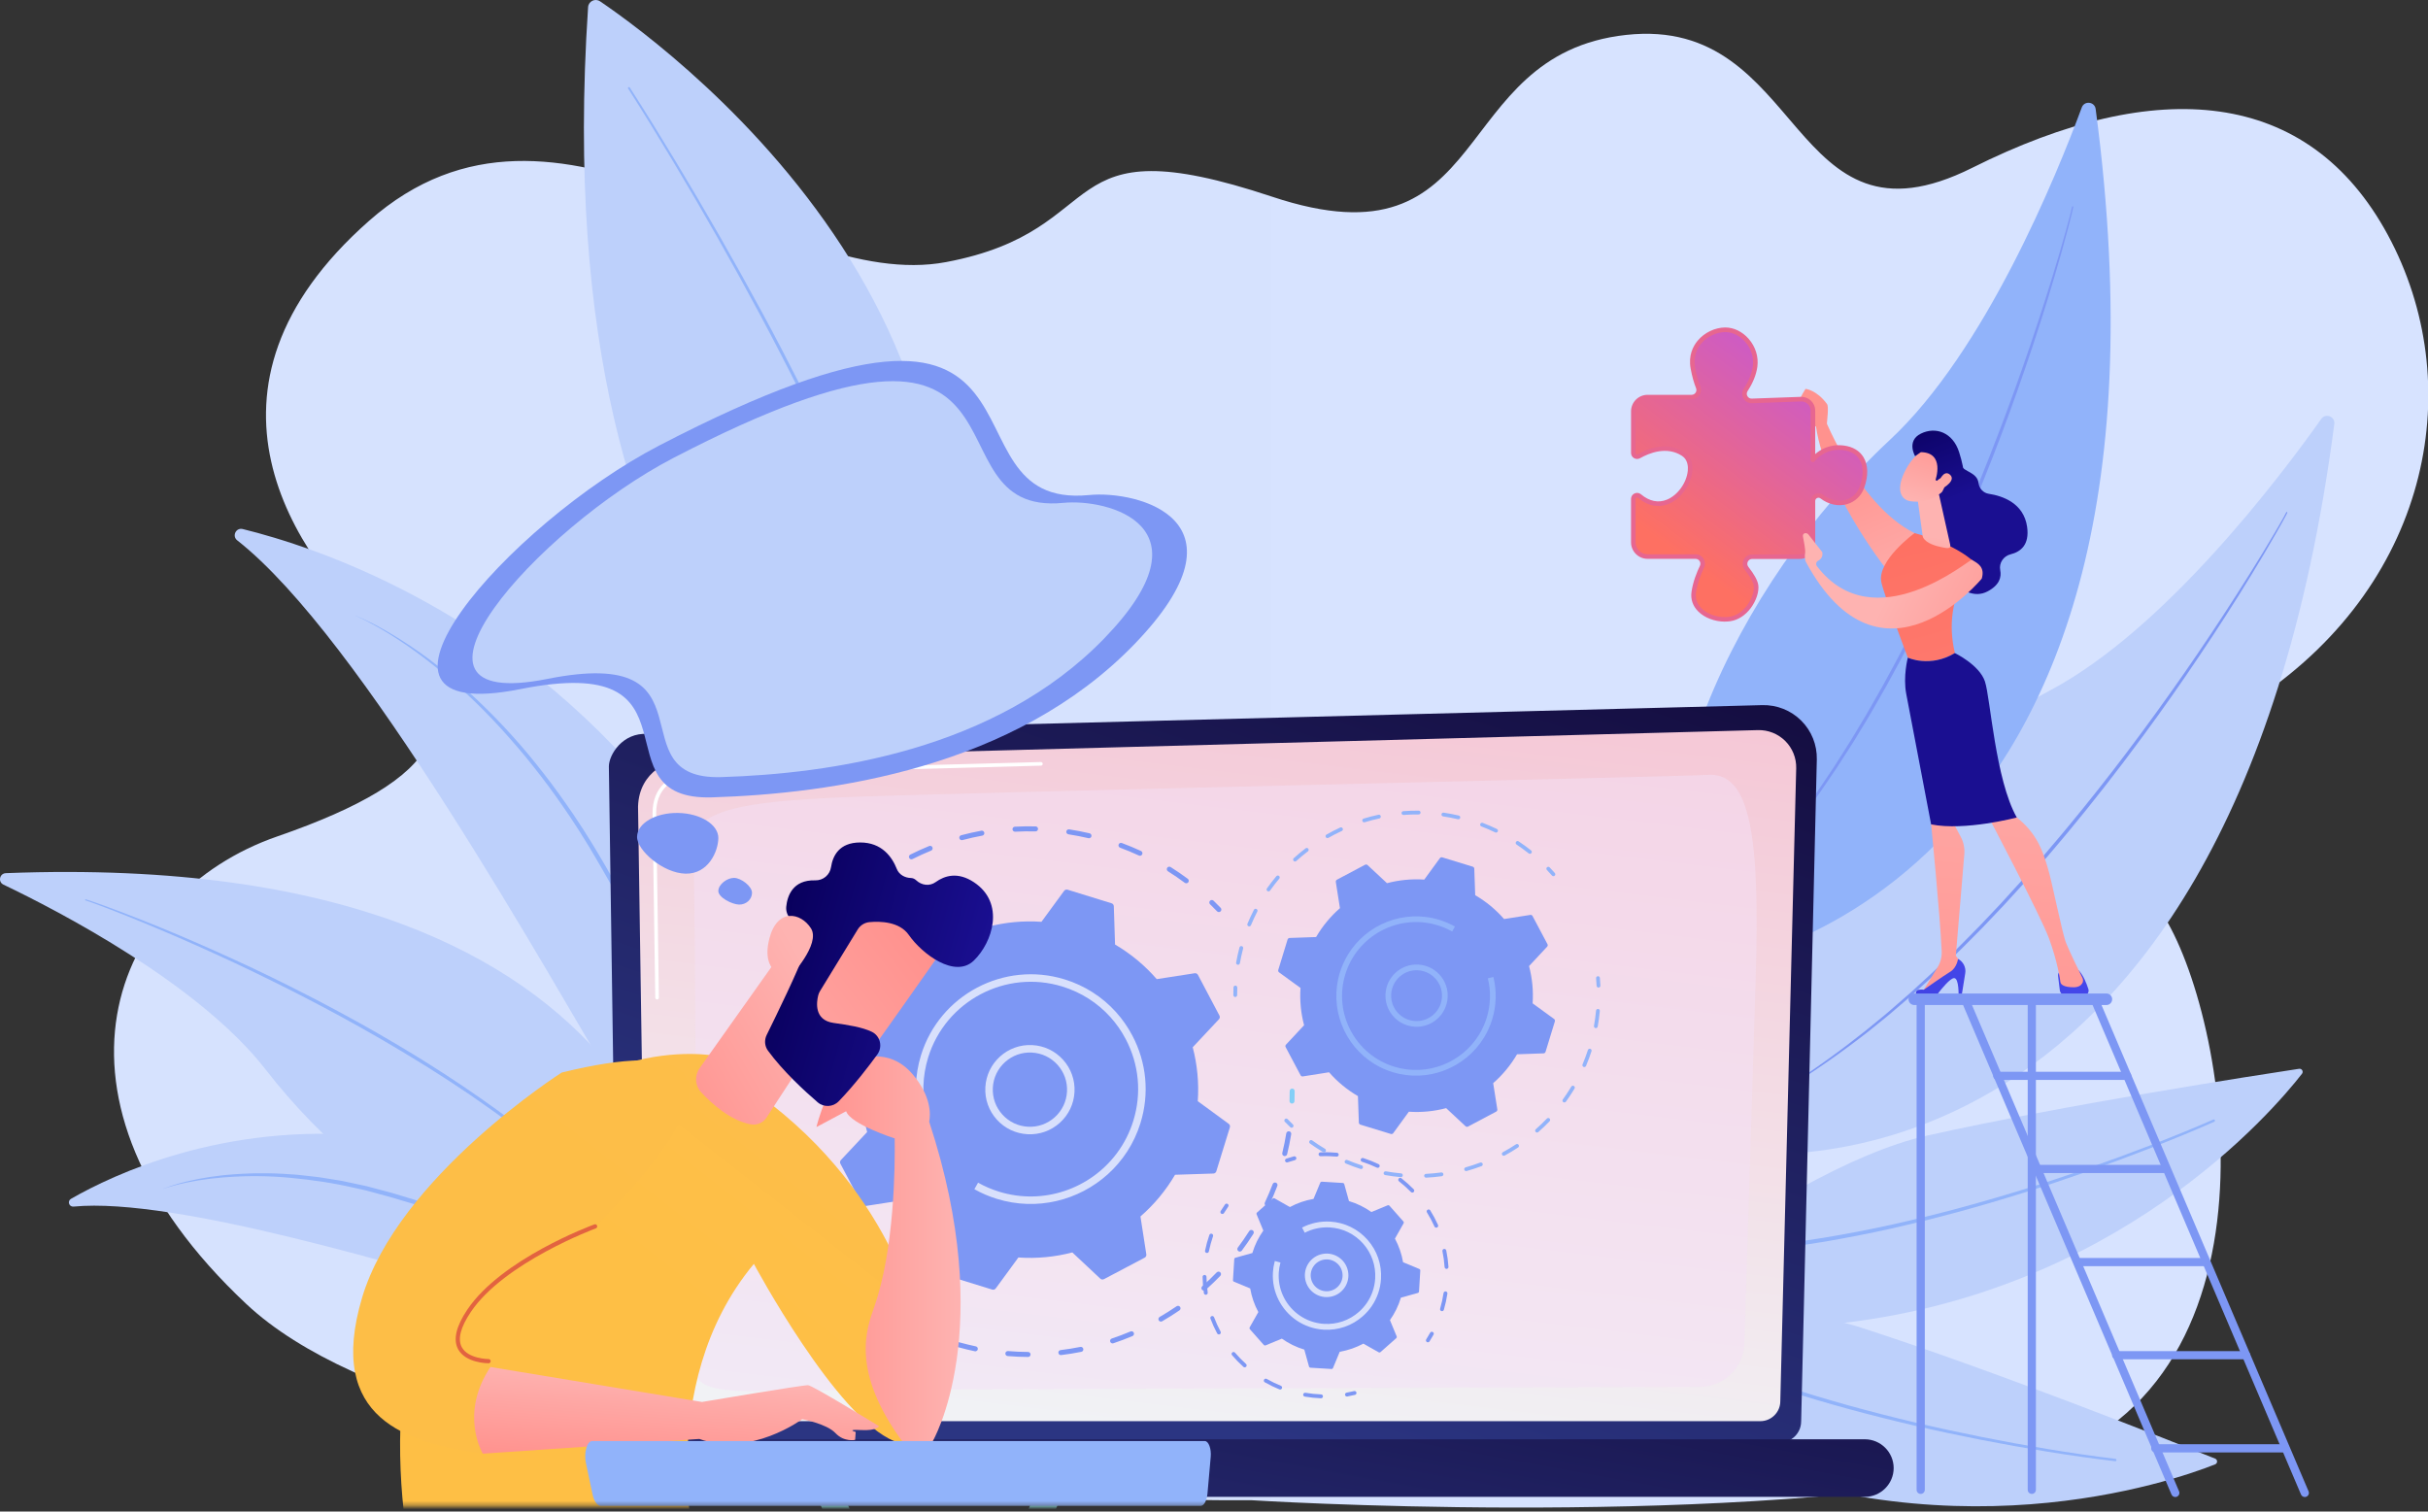 <svg width="575" height="358" viewBox="0 0 575 358" fill="none" xmlns="http://www.w3.org/2000/svg">
<rect x="0" y="0" width="575" height="358" fill="#333333" stroke="none"/>
<path d="M296.292 355.313C296.292 355.313 110.197 357.474 58.36 308.87C6.524 260.266 26.036 211.807 65.727 198.08C105.416 184.353 112.188 170.077 90.83 150.821C69.473 131.565 42.349 92.038 87.387 52.316C132.422 12.593 183.811 69.648 224.063 62.071C264.315 54.495 248.373 28.978 301.306 46.601C354.239 64.224 342.569 12.916 385.125 8.266C427.681 3.617 423.318 61.633 467.089 39.732C510.861 17.831 546.664 20.855 565.483 55.633C584.302 90.411 576.127 137.255 534.843 165.172C493.559 193.089 497.989 191.184 513.418 218.616C528.847 246.049 542.681 336.256 472.441 349.141C402.201 362.026 296.292 355.313 296.292 355.313Z" fill="url(#paint0_linear_1756_1676)"/>
<path d="M552.813 100.421C553.042 98.664 550.754 97.765 549.73 99.213C539.822 113.201 512.69 149.068 485.461 163.54C441.124 187.104 399.694 236.23 409.656 272.845C409.656 272.845 527.791 291.891 552.813 100.423V100.421Z" fill="#BDD0FB"/>
<path d="M541.678 121.45C541.468 121.907 541.239 122.308 541.016 122.73L540.328 123.976L538.93 126.449C537.987 128.093 537.028 129.726 536.066 131.356C534.128 134.612 532.15 137.843 530.146 141.056C526.125 147.478 521.943 153.798 517.661 160.051C513.382 166.306 508.95 172.454 504.393 178.51L502.687 180.784L500.952 183.036L499.217 185.288L498.349 186.412L497.465 187.526L493.93 191.979L490.33 196.378C489.142 197.855 487.897 199.284 486.679 200.737L484.841 202.905C484.227 203.626 483.593 204.331 482.968 205.044C481.713 206.465 480.473 207.896 479.204 209.306L475.367 213.503L474.405 214.55L473.424 215.58L471.465 217.641L469.506 219.702C468.849 220.383 468.172 221.05 467.507 221.723C466.165 223.062 464.844 224.424 463.486 225.745L459.377 229.678C459.032 230.004 458.695 230.338 458.345 230.658L457.291 231.613L455.184 233.523L453.077 235.433C452.368 236.063 451.641 236.671 450.924 237.29L448.766 239.141C448.041 239.752 447.34 240.389 446.591 240.976L442.161 244.546C436.174 249.203 429.963 253.576 423.501 257.549C423.436 257.587 423.355 257.568 423.315 257.506C423.277 257.445 423.296 257.361 423.358 257.323C429.761 253.277 435.891 248.824 441.814 244.113L446.206 240.518C446.947 239.929 447.642 239.289 448.361 238.673L450.501 236.811C451.212 236.187 451.932 235.573 452.635 234.944L454.723 233.023L456.812 231.102L457.855 230.141C458.199 229.818 458.536 229.485 458.876 229.156L462.955 225.212C464.305 223.888 465.62 222.527 466.957 221.187C467.62 220.512 468.291 219.847 468.948 219.164L470.899 217.103L472.85 215.042L473.826 214.012L474.782 212.965L478.6 208.765C479.864 207.355 481.098 205.924 482.349 204.503C482.968 203.79 483.602 203.085 484.213 202.364L486.048 200.198C487.266 198.751 488.514 197.328 489.702 195.856C499.368 184.209 508.446 172.08 517.104 159.663C521.423 153.448 525.627 147.152 529.704 140.773C531.743 137.585 533.756 134.38 535.726 131.149C536.707 129.532 537.682 127.91 538.642 126.279L540.067 123.825L540.765 122.591C540.989 122.179 541.231 121.756 541.422 121.358L541.436 121.331C541.468 121.264 541.549 121.237 541.614 121.269C541.678 121.302 541.708 121.38 541.678 121.444V121.45Z" fill="#7D97F4"/>
<path d="M496.296 25.821C496.064 24.064 493.62 23.787 493.006 25.45C487.056 41.52 470.129 83.17 447.572 104.177C410.842 138.382 383.535 196.529 402.634 229.329C402.634 229.329 521.684 217.241 496.296 25.821Z" fill="#91B3FA"/>
<path d="M490.985 49.008C490.899 49.506 490.783 49.953 490.678 50.418L490.338 51.798L489.627 54.548C489.142 56.378 488.638 58.205 488.129 60.029C487.099 63.674 486.027 67.304 484.919 70.928C482.696 78.168 480.295 85.355 477.776 92.498C475.262 99.644 472.57 106.728 469.735 113.753L468.676 116.39L467.582 119.013L466.488 121.636L465.941 122.946L465.375 124.249L463.114 129.463L460.776 134.642C460.008 136.375 459.175 138.078 458.375 139.794L457.159 142.364C456.752 143.219 456.321 144.064 455.904 144.914C455.058 146.61 454.23 148.315 453.371 150.002L450.752 155.047L450.094 156.306L449.415 157.555L448.054 160.051L446.694 162.548C446.233 163.377 445.753 164.195 445.284 165.018C444.336 166.659 443.411 168.314 442.441 169.942L439.491 174.803C439.243 175.207 439.003 175.616 438.747 176.014L437.976 177.209L436.435 179.598L434.894 181.987C434.371 182.778 433.827 183.553 433.293 184.339L431.687 186.685C431.146 187.462 430.634 188.259 430.062 189.017L426.708 193.61C422.129 199.653 417.263 205.481 412.046 210.985C411.995 211.039 411.909 211.042 411.855 210.991C411.801 210.94 411.798 210.856 411.85 210.803C416.988 205.241 421.758 199.357 426.258 193.279L429.569 188.673C430.132 187.914 430.639 187.113 431.173 186.335L432.757 183.983C433.282 183.198 433.819 182.42 434.336 181.627L435.856 179.232L437.376 176.837L438.135 175.64C438.386 175.239 438.623 174.83 438.868 174.427L441.789 169.565C442.751 167.937 443.67 166.285 444.613 164.644C445.079 163.821 445.556 163.006 446.012 162.177L447.364 159.683L448.717 157.189L449.394 155.943L450.046 154.684L452.649 149.642C453.503 147.955 454.325 146.252 455.165 144.557C455.58 143.706 456.009 142.864 456.41 142.009L457.623 139.445C458.426 137.734 459.261 136.036 460.029 134.306C466.351 120.56 471.98 106.499 477.132 92.272C479.697 85.153 482.128 77.985 484.413 70.772C485.558 67.167 486.673 63.551 487.741 59.921C488.269 58.105 488.794 56.286 489.298 54.465L490.039 51.726L490.395 50.354C490.505 49.899 490.629 49.428 490.71 48.995L490.715 48.965C490.729 48.893 490.799 48.844 490.872 48.858C490.944 48.871 490.99 48.941 490.979 49.011L490.985 49.008Z" fill="#7D97F4"/>
<path d="M142.111 0.317C159.887 12.384 260.464 86.82 207.458 193.604C207.458 193.604 128.611 161.619 139.271 1.692C139.365 0.293 140.947 -0.471 142.108 0.317H142.111Z" fill="#BDD0FB"/>
<path d="M149.144 20.725C152.862 26.491 156.46 32.329 160.006 38.2C163.549 44.07 167.025 49.984 170.431 55.935C173.837 61.887 177.176 67.881 180.439 73.911C183.702 79.943 186.871 86.026 189.965 92.15C196.127 104.405 201.937 116.849 207.054 129.588C209.633 135.949 211.982 142.406 214.081 148.947C216.17 155.487 218.005 162.125 219.303 168.886C219.36 169.177 219.169 169.459 218.875 169.516C218.584 169.572 218.301 169.381 218.244 169.088V169.082C216.981 162.372 215.183 155.767 213.127 149.245C211.061 142.726 208.746 136.28 206.197 129.927C201.142 117.201 195.386 104.755 189.277 92.492C186.211 86.365 183.069 80.274 179.83 74.236C176.591 68.199 173.28 62.196 169.898 56.237C166.516 50.275 163.064 44.353 159.545 38.471C156.023 32.593 152.448 26.741 148.756 20.97C148.689 20.862 148.718 20.722 148.826 20.652C148.931 20.585 149.074 20.614 149.141 20.722L149.144 20.725Z" fill="#91B3FA"/>
<path d="M362.568 326.467C362.568 326.467 420.135 277.074 456.37 268.963C488.708 261.725 534.907 254.587 544.47 253.137C545.125 253.037 545.567 253.785 545.16 254.31C538.52 262.858 501.337 306.81 433.819 313.625C358.965 321.183 362.568 326.47 362.568 326.47V326.467Z" fill="#BDD0FB"/>
<path d="M524.387 265.675C519.467 267.857 514.49 269.883 509.483 271.844C504.474 273.797 499.435 275.667 494.364 277.454C489.293 279.235 484.194 280.949 479.061 282.55C473.928 284.153 468.768 285.668 463.581 287.086C458.388 288.49 453.166 289.784 447.92 290.974C442.668 292.144 437.386 293.177 432.081 294.087C426.767 294.953 421.432 295.682 416.072 296.215C410.707 296.71 405.323 297.014 399.931 297.062C399.635 297.065 399.39 296.826 399.387 296.53C399.384 296.234 399.624 295.989 399.921 295.986H399.929C405.283 295.959 410.637 295.677 415.975 295.208C421.31 294.697 426.629 293.995 431.924 293.153C437.214 292.268 442.485 291.259 447.726 290.113C452.964 288.945 458.178 287.678 463.365 286.295C468.547 284.898 473.704 283.408 478.835 281.829C483.965 280.249 489.061 278.56 494.135 276.8C499.206 275.038 504.248 273.189 509.257 271.26C514.261 269.323 519.246 267.316 524.155 265.161H524.158C524.301 265.096 524.465 265.161 524.527 265.303C524.589 265.446 524.527 265.61 524.385 265.672L524.387 265.675Z" fill="#91B3FA"/>
<path d="M330.599 316.37C330.599 316.37 405.315 303.022 440.652 314.414C472.19 324.581 515.614 341.865 524.589 345.465C525.204 345.713 525.204 346.582 524.589 346.826C514.522 350.822 460.134 369.82 398.506 341.448C330.184 309.991 330.599 316.372 330.599 316.372V316.37Z" fill="#BDD0FB"/>
<path d="M500.915 346.078C495.566 345.462 490.249 344.685 484.938 343.834C479.63 342.976 474.338 342.029 469.062 340.996C463.786 339.96 458.523 338.846 453.287 337.625C448.052 336.403 442.835 335.09 437.645 333.68C432.458 332.257 427.303 330.724 422.178 329.088C417.058 327.43 411.984 325.641 406.951 323.734C401.933 321.786 396.967 319.706 392.077 317.446C387.205 315.151 382.414 312.681 377.741 309.99C377.483 309.843 377.396 309.512 377.545 309.256C377.693 308.998 378.024 308.912 378.28 309.06L378.286 309.062C382.912 311.753 387.665 314.228 392.505 316.531C397.361 318.799 402.3 320.89 407.29 322.851C412.297 324.772 417.349 326.575 422.448 328.248C427.551 329.9 432.69 331.453 437.861 332.892C443.034 334.318 448.235 335.65 453.457 336.89C458.679 338.131 463.928 339.263 469.194 340.318C474.459 341.373 479.74 342.339 485.038 343.216C490.336 344.085 495.649 344.886 500.974 345.519H500.979C501.133 345.538 501.243 345.677 501.224 345.831C501.206 345.984 501.068 346.095 500.915 346.076V346.078Z" fill="#91B3FA"/>
<path d="M196.09 303.851C196.09 303.851 168.782 296.226 148.101 261.483C128.913 229.248 85.478 150.976 56.185 127.983C54.887 126.963 55.878 124.907 57.481 125.3C74.673 129.53 116.895 143.499 152 184.056C197.27 236.357 196.09 303.848 196.09 303.848V303.851Z" fill="#BDD0FB"/>
<path d="M84.306 145.864C87.933 147.341 91.35 149.279 94.665 151.356C97.976 153.443 101.172 155.712 104.236 158.149C110.366 163.022 116.06 168.438 121.298 174.26C122.627 175.699 123.874 177.209 125.149 178.694C126.377 180.219 127.638 181.718 128.819 183.279C131.238 186.359 133.499 189.558 135.714 192.787L137.334 195.235L138.142 196.462L138.921 197.705L140.478 200.194C140.993 201.028 141.481 201.875 141.982 202.715C142.478 203.56 142.99 204.394 143.469 205.244L144.914 207.792C145.884 209.49 146.824 211.201 147.781 212.904C155.363 226.569 162.526 240.465 169.413 254.483C172.884 261.478 176.327 268.484 180.019 275.353C181.87 278.784 183.789 282.182 185.899 285.456C186.952 287.095 188.062 288.696 189.224 290.259C190.399 291.811 191.633 293.318 192.956 294.747C193.007 294.803 193.004 294.886 192.948 294.938C192.894 294.986 192.81 294.983 192.759 294.932C191.401 293.52 190.126 292.029 188.914 290.49C187.717 288.94 186.583 287.342 185.497 285.715C183.331 282.454 181.356 279.072 179.45 275.66C177.543 272.246 175.743 268.778 173.951 265.307C172.164 261.834 170.405 258.347 168.64 254.862L163.337 244.421C161.566 240.942 159.788 237.468 157.985 234.008C154.377 227.088 150.685 220.211 146.883 213.396C145.927 211.696 144.981 209.99 144.011 208.298L142.561 205.755C142.079 204.908 141.58 204.074 141.09 203.231C140.594 202.392 140.115 201.547 139.605 200.716L138.067 198.232L137.299 196.989L136.501 195.765L134.903 193.32C132.715 190.096 130.484 186.903 128.094 183.827C126.927 182.267 125.679 180.771 124.467 179.248C123.209 177.763 121.966 176.262 120.665 174.811C115.532 168.954 109.935 163.49 103.894 158.558C102.385 157.326 100.843 156.129 99.283 154.961C97.707 153.812 96.125 152.674 94.489 151.608C92.859 150.538 91.202 149.505 89.504 148.544C87.807 147.586 86.082 146.658 84.288 145.888C84.279 145.886 84.274 145.875 84.277 145.867C84.279 145.859 84.29 145.853 84.298 145.856L84.306 145.864Z" fill="#91B3FA"/>
<path d="M1.374 206.807C-0.11 206.863 -0.531 208.876 0.808 209.516C13.764 215.715 47.223 233.037 63.011 253.441C88.717 286.667 135.145 313.908 164.01 300.555C164.01 300.555 163.156 200.527 1.374 206.804V206.807Z" fill="#BDD0FB"/>
<path d="M20.326 213.006C20.738 213.116 21.102 213.248 21.482 213.372L22.608 213.762L24.85 214.564C26.343 215.107 27.827 215.667 29.312 216.229C32.276 217.365 35.227 218.538 38.166 219.738C44.044 222.143 49.856 224.699 55.628 227.347C61.402 229.989 67.109 232.779 72.754 235.682L74.875 236.766L76.98 237.88C78.381 238.628 79.793 239.352 81.181 240.124L85.36 242.411L89.504 244.76C100.52 251.08 111.22 257.975 121.384 265.6C121.702 265.837 122.023 266.071 122.338 266.313L123.276 267.048L125.151 268.517L127.027 269.986C127.646 270.484 128.25 270.997 128.864 271.501L130.697 273.021C131.303 273.532 131.928 274.022 132.518 274.557L136.091 277.708C140.777 281.994 145.261 286.503 149.446 291.279C149.494 291.335 149.489 291.418 149.432 291.47C149.376 291.518 149.292 291.513 149.244 291.459C144.994 286.756 140.449 282.335 135.719 278.125L132.13 275.014C131.54 274.487 130.91 274.005 130.301 273.5L128.46 271.998C127.846 271.501 127.237 270.995 126.614 270.502L124.731 269.055L122.847 267.607L121.907 266.884C121.592 266.644 121.268 266.416 120.95 266.181L117.116 263.375C115.833 262.447 114.524 261.556 113.228 260.644C112.578 260.192 111.931 259.732 111.277 259.288L109.299 257.97L107.321 256.652C106.663 256.21 106.003 255.772 105.332 255.352L101.325 252.796C99.984 251.954 98.626 251.139 97.275 250.307C96.599 249.896 95.928 249.476 95.244 249.072L93.196 247.864C91.83 247.063 90.477 246.237 89.095 245.462C78.111 239.131 66.813 233.357 55.339 227.957C49.597 225.267 43.804 222.687 37.962 220.217C35.041 218.979 32.112 217.768 29.164 216.595C27.69 216.014 26.213 215.433 24.731 214.871L22.503 214.039L21.384 213.636C21.013 213.509 20.63 213.369 20.277 213.267L20.247 213.259C20.177 213.237 20.137 213.165 20.156 213.092C20.177 213.022 20.247 212.982 20.317 213.001L20.326 213.006Z" fill="#91B3FA"/>
<path d="M162.528 305.589C162.528 305.589 146.245 314.279 120.851 307.238C97.289 300.706 41.559 283.419 17.415 285.776C16.346 285.881 15.885 284.466 16.814 283.933C26.806 278.192 52.965 265.78 87.766 269.071C132.645 273.316 162.528 305.589 162.528 305.589Z" fill="#BDD0FB"/>
<path d="M38.703 281.539C41.069 280.589 43.548 279.938 46.045 279.427C46.358 279.362 46.668 279.29 46.98 279.228L47.924 279.064L49.81 278.738L51.71 278.491C52.343 278.415 52.976 278.31 53.612 278.273C58.697 277.802 63.825 277.74 68.923 278.136C70.203 278.181 71.466 278.362 72.738 278.493L74.643 278.706C74.961 278.746 75.279 278.768 75.595 278.822L76.54 278.972L80.326 279.58C80.96 279.666 81.582 279.823 82.207 279.952L84.08 280.353L85.953 280.753L86.888 280.958L87.815 281.205L91.517 282.193C92.131 282.362 92.757 282.51 93.365 282.699L95.192 283.256L98.849 284.367C103.71 285.892 108.56 287.455 113.376 289.116C115.79 289.931 118.188 290.784 120.592 291.623L127.77 294.228C132.553 295.968 137.331 297.717 142.157 299.302C143.359 299.716 144.577 300.069 145.792 300.443C146.395 300.636 147.013 300.79 147.624 300.956C148.239 301.118 148.848 301.296 149.465 301.441C150.701 301.707 151.933 302.022 153.189 302.202L154.126 302.361C154.283 302.385 154.439 302.42 154.595 302.436L155.067 302.485L156.958 302.676H156.966C157.042 302.684 157.096 302.751 157.088 302.824C157.08 302.896 157.018 302.947 156.948 302.945C154.39 302.832 151.857 302.447 149.36 301.906C148.734 301.772 148.117 301.608 147.498 301.46C146.878 301.306 146.255 301.164 145.644 300.983C144.418 300.636 143.183 300.308 141.968 299.921L140.139 299.358C139.53 299.167 138.929 298.96 138.322 298.761L136.509 298.161L134.701 297.542C132.289 296.722 129.888 295.874 127.485 295.037L120.277 292.527C117.873 291.696 115.475 290.851 113.063 290.044C108.251 288.4 103.406 286.856 98.55 285.346L94.899 284.248L93.072 283.7C92.463 283.517 91.849 283.363 91.24 283.191L87.569 282.193L86.653 281.943C86.346 281.87 86.034 281.805 85.726 281.735L83.87 281.326C78.93 280.175 73.902 279.443 68.858 278.972C63.811 278.48 58.721 278.44 53.66 278.808C53.027 278.832 52.397 278.924 51.766 278.978L49.872 279.163L47.986 279.427L47.042 279.559C46.73 279.61 46.417 279.672 46.105 279.726C45.482 279.844 44.855 279.944 44.232 280.078L42.373 280.495C41.144 280.813 39.907 281.122 38.716 281.566C38.708 281.569 38.697 281.566 38.695 281.558C38.692 281.55 38.695 281.539 38.703 281.536V281.539Z" fill="#91B3FA"/>
<path d="M461.223 107.405C461.223 107.405 464.103 108.804 464.632 110.41C465.057 111.699 468.24 111.866 468.555 114.4C468.717 115.711 469.687 116.757 470.994 116.956C474.246 117.454 479.258 119.141 480.061 124.778C480.673 129.083 478.476 130.713 476.17 131.278C474.475 131.692 473.351 133.339 473.694 135.045C474.022 136.683 473.532 138.575 470.692 140.073C464.324 143.428 457.965 132.125 457.965 132.125L456.661 112.393L461.223 107.402V107.405Z" fill="url(#paint1_linear_1756_1676)"/>
<path d="M431.251 96.999C431.251 96.999 439.442 119.298 453.403 126.269C453.403 126.269 448.758 133.838 446.332 134.298C446.332 134.298 431.42 115.241 429.898 99.628L431.251 96.999Z" fill="url(#paint2_linear_1756_1676)"/>
<path d="M487.393 231.143L487.805 234.524C487.883 235.165 488.39 235.673 489.031 235.746C490.117 235.87 491.861 235.996 493.564 235.816C494.313 235.738 494.798 234.979 494.569 234.264C494.154 232.959 493.394 230.997 492.297 229.846H488.541C487.846 229.846 487.307 230.454 487.393 231.14V231.143Z" fill="url(#paint3_linear_1756_1676)"/>
<path d="M457.965 191.524L457.332 195.248C457.332 195.248 459.455 216.726 459.832 225.32C459.892 226.668 459.541 227.997 458.835 229.146L455.144 235.135L464.529 229.606L464.715 228.463L463.179 226.353L465.192 202.292C465.311 200.879 465.017 199.461 464.351 198.208L462.411 194.567L457.968 191.527L457.965 191.524Z" fill="url(#paint4_linear_1756_1676)"/>
<path d="M454.524 236.002H457.518C458.078 236.002 458.606 235.743 458.949 235.302C459.881 234.092 461.816 231.727 462.743 231.665C463.988 231.581 463.829 236.002 463.829 236.002H464.526L465.41 230.51C465.634 229.128 464.944 227.761 463.702 227.112C463.702 227.112 463.416 229.214 461.875 230.145C460.331 231.075 455.594 234.404 455.594 234.404C455.594 234.404 455.014 234.32 454.376 234.436C453.43 234.605 453.562 236.004 454.524 236.004V236.002Z" fill="url(#paint5_linear_1756_1676)"/>
<path d="M470.818 193.292C470.818 193.292 483.259 216.855 485.237 222.237C487.215 227.618 487.908 232.105 487.935 232.53C487.975 233.195 488.802 233.833 491.085 233.833C492.262 233.833 492.839 233.362 493.119 232.904C493.359 232.514 493.372 232.03 493.17 231.618C492.451 230.163 490.166 225.516 489.32 223.41C488.309 220.894 486.137 209.486 484.946 205.523C483.755 201.557 482.408 197.255 477.221 193.295C477.221 193.295 473.658 189.81 470.818 193.295V193.292Z" fill="url(#paint6_linear_1756_1676)"/>
<path d="M462.958 154.68C459.749 141.101 467.879 133.423 467.879 133.423C462.748 128.507 453.4 126.269 453.4 126.269C453.4 126.269 444.481 132.78 445.54 137.875C446.16 140.862 451.811 155.765 451.811 155.765C451.811 155.765 457.035 158.232 462.958 154.68Z" fill="url(#paint7_linear_1756_1676)"/>
<path d="M470.075 161.404C468.768 157.476 462.958 154.681 462.958 154.681C457.033 158.232 451.81 155.765 451.81 155.765C451.81 155.765 450.638 160.237 451.447 164.391C452.255 168.545 457.329 195.248 457.329 195.248C465.321 196.865 477.614 193.621 477.614 193.621C472.524 184.594 471.379 165.33 470.072 161.402L470.075 161.404Z" fill="url(#paint8_linear_1756_1676)"/>
<path d="M459.234 117.296L461.843 129C462.093 130.03 461.15 129.861 460.107 129.664C458.399 129.341 456.195 128.68 455.459 127.353C455.384 127.219 455.346 127.065 455.324 126.912L454.203 118.797C454.115 118.154 454.462 117.527 455.058 117.266L457.221 116.309C458.054 115.94 459.019 116.413 459.232 117.299L459.234 117.296Z" fill="url(#paint9_linear_1756_1676)"/>
<path d="M456.173 106.152C456.173 106.152 453.082 107.454 450.981 111.913C448.879 116.371 450.45 118.429 452.419 118.711C454.389 118.994 457.337 118.951 460.455 116.072C463.572 113.191 460.188 104.608 456.17 106.152H456.173Z" fill="url(#paint10_linear_1756_1676)"/>
<path d="M458.361 113.693C458.361 113.693 460.692 107.169 454.901 107.093L453.538 108.046C453.538 108.046 451.412 104.43 454.901 102.702C458.391 100.975 462.473 102.401 463.958 107.093C465.443 111.786 465.696 114.928 463.225 117.172C460.754 119.416 459.738 116.871 459.738 116.871C459.738 116.871 461.083 114.772 460.536 113.647C459.989 112.523 458.725 113.879 458.725 113.879L458.364 113.693H458.361Z" fill="url(#paint11_linear_1756_1676)"/>
<path d="M459.01 114.42C459.01 114.42 460.188 111.059 461.762 112.396C463.335 113.734 460.484 115.501 459.369 116.072L459.01 114.417V114.42Z" fill="url(#paint12_linear_1756_1676)"/>
<path d="M430.464 101.058C430.34 101.454 431.787 102.059 432.638 100.437C432.668 99.659 433.142 96.328 432.676 95.693C430.197 92.32 427.581 92.102 427.581 92.102C427.093 92.981 426.497 93.724 426.22 94.789C426.01 95.597 426.139 96.457 426.546 97.189C426.955 97.927 427.513 98.882 428.041 99.632C429.041 101.05 430.464 101.061 430.464 101.061V101.058Z" fill="url(#paint13_linear_1756_1676)"/>
<path d="M388.14 108.054C390.306 106.827 394.739 104.979 398.63 107.519C403.707 110.834 396.108 124.049 388.28 117.49C387.695 117 386.806 117.398 386.806 118.163V128.451C386.806 130.31 388.315 131.817 390.177 131.817H401.535C402.782 131.817 403.599 133.114 403.063 134.236C402.305 135.815 401.443 137.997 401.12 140.249C400.497 144.6 405.477 147.182 409.627 146.617C413.776 146.05 416.266 141.078 415.851 138.594C415.657 137.44 414.647 135.904 413.62 134.591C412.75 133.48 413.539 131.857 414.951 131.857H426.239C427.95 131.857 429.338 130.472 429.338 128.763V118.666C429.338 117.584 430.577 116.971 431.442 117.627C435.072 120.385 439.583 119.169 440.957 115.394C442.617 110.836 441.372 106.693 436.6 106.071C431.827 105.45 429.338 108.91 429.338 108.91V97.26C429.338 95.718 428.055 94.483 426.514 94.54L414.889 94.96C413.512 95.008 412.663 93.493 413.415 92.342C414.377 90.873 415.355 88.927 415.646 86.805C416.269 82.247 412.534 78.103 408.592 78.103C404.65 78.103 399.877 81.625 400.915 87.219C401.292 89.25 401.742 90.709 402.165 91.742C402.618 92.847 401.788 94.056 400.592 94.056H390.177C388.315 94.056 386.806 95.562 386.806 97.421V107.282C386.806 107.968 387.544 108.393 388.142 108.054H388.14Z" fill="url(#paint14_linear_1756_1676)"/>
<path d="M408.479 147.23C406.097 147.23 403.671 146.326 402.168 144.814C400.882 143.523 400.335 141.917 400.586 140.173C400.926 137.795 401.855 135.505 402.575 134.004C402.75 133.638 402.726 133.234 402.51 132.893C402.294 132.551 401.939 132.355 401.532 132.355H390.174C388.018 132.355 386.264 130.603 386.264 128.451V118.162C386.264 117.603 386.579 117.107 387.086 116.873C387.598 116.634 388.188 116.712 388.625 117.078C390.605 118.735 392.726 119.174 394.763 118.34C397.307 117.298 399.433 114.35 399.708 111.479C399.796 110.559 399.735 108.88 398.336 107.968C394.717 105.606 390.562 107.301 388.406 108.519C387.956 108.775 387.42 108.772 386.976 108.511C386.531 108.253 386.267 107.79 386.267 107.276V97.416C386.267 95.263 388.021 93.512 390.177 93.512H400.591C400.985 93.512 401.335 93.326 401.553 93C401.769 92.68 401.809 92.296 401.664 91.94C401.149 90.684 400.721 89.126 400.384 87.313C399.802 84.181 400.961 81.986 402.036 80.694C403.647 78.762 406.158 77.56 408.589 77.56C410.607 77.56 412.628 78.544 414.129 80.261C415.751 82.117 416.498 84.525 416.177 86.869C415.924 88.733 415.145 90.671 413.865 92.626C413.623 92.998 413.606 93.447 413.825 93.829C414.04 94.209 414.428 94.432 414.87 94.41L426.495 93.991C427.389 93.966 428.235 94.281 428.879 94.903C429.523 95.522 429.879 96.356 429.879 97.249V107.548C431.073 106.499 433.347 105.092 436.672 105.525C438.774 105.799 440.375 106.746 441.302 108.269C442.441 110.139 442.498 112.73 441.466 115.566C440.779 117.455 439.31 118.851 437.44 119.4C435.36 120.008 433.056 119.515 431.119 118.044C430.879 117.861 430.577 117.831 430.308 117.966C430.041 118.098 429.882 118.356 429.882 118.655V128.752C429.882 130.756 428.249 132.384 426.244 132.384H414.956C414.504 132.384 414.118 132.626 413.919 133.03C413.72 133.436 413.768 133.891 414.048 134.249C415.423 136.006 416.209 137.434 416.387 138.494C416.641 140.017 415.943 142.221 414.647 143.978C413.332 145.761 411.575 146.883 409.705 147.139C409.303 147.193 408.893 147.22 408.487 147.22L408.479 147.23ZM387.698 117.812C387.625 117.812 387.566 117.834 387.541 117.847C387.482 117.874 387.342 117.96 387.342 118.162V128.451C387.342 130.011 388.614 131.278 390.174 131.278H401.532C402.302 131.278 403.008 131.669 403.421 132.32C403.83 132.971 403.879 133.775 403.545 134.469C402.858 135.903 401.971 138.083 401.65 140.327C401.397 142.094 402.208 143.332 402.93 144.058C404.466 145.603 407.129 146.415 409.551 146.084C411.13 145.869 412.631 144.898 413.771 143.351C414.886 141.839 415.522 139.918 415.315 138.683C415.169 137.814 414.434 136.514 413.189 134.921C412.658 134.243 412.561 133.342 412.941 132.57C413.318 131.798 414.086 131.319 414.946 131.319H426.233C427.645 131.319 428.793 130.173 428.793 128.763V118.665C428.793 117.96 429.187 117.325 429.82 117.013C430.453 116.699 431.199 116.771 431.763 117.199C433.425 118.461 435.379 118.891 437.128 118.38C438.666 117.928 439.873 116.774 440.445 115.211C441.364 112.69 441.337 110.427 440.372 108.842C439.612 107.591 438.316 106.84 436.524 106.606C432.121 106.033 429.793 109.195 429.771 109.227C429.634 109.418 429.391 109.496 429.168 109.426C428.944 109.353 428.793 109.146 428.793 108.915V97.265C428.793 96.668 428.556 96.108 428.125 95.694C427.694 95.279 427.123 95.064 426.527 95.083L414.902 95.503C414.07 95.524 413.291 95.099 412.882 94.375C412.469 93.646 412.499 92.756 412.96 92.053C414.151 90.232 414.876 88.443 415.107 86.74C415.385 84.703 414.733 82.604 413.315 80.985C412.019 79.502 410.295 78.652 408.589 78.652C406.501 78.652 404.253 79.728 402.863 81.396C401.936 82.51 400.936 84.407 401.443 87.13C401.766 88.871 402.176 90.358 402.661 91.548C402.938 92.228 402.86 93 402.448 93.614C402.03 94.233 401.338 94.601 400.591 94.601H390.177C388.614 94.601 387.345 95.871 387.345 97.429V107.29C387.345 107.473 387.466 107.564 387.52 107.594C387.574 107.626 387.714 107.685 387.876 107.594C390.244 106.251 394.83 104.403 398.926 107.077C400.314 107.984 400.971 109.587 400.78 111.592C400.47 114.831 398.058 118.165 395.173 119.346C393.478 120.04 390.848 120.352 387.932 117.912C387.851 117.845 387.768 117.823 387.698 117.823V117.812Z" fill="#E76690"/>
<path d="M469.323 137.036C469.323 137.036 445.454 166.137 427.624 133.003C427.624 133.003 427.281 132.156 427.494 130.934C427.602 130.315 427.193 128.128 426.969 127.009C426.896 126.648 427.152 126.309 427.519 126.274C427.804 126.247 428.087 126.366 428.265 126.592L431.523 130.732C431.765 131.553 431.375 132.427 430.601 132.793C430.108 133.027 429.952 133.654 430.283 134.088C443.845 151.837 466.526 132.36 466.941 132.589C468.415 133.401 470.115 134.297 469.323 137.039V137.036Z" fill="url(#paint15_linear_1756_1676)"/>
<path d="M454.861 353.827C455.397 353.827 455.831 353.394 455.831 352.858V236.973C455.831 236.437 455.397 236.004 454.861 236.004C454.324 236.004 453.891 236.437 453.891 236.973V352.858C453.891 353.394 454.324 353.827 454.861 353.827Z" fill="#7D97F4"/>
<path d="M481.174 353.827C481.71 353.827 482.144 353.394 482.144 352.858V236.973C482.144 236.437 481.71 236.004 481.174 236.004C480.637 236.004 480.204 236.437 480.204 236.973V352.858C480.204 353.394 480.637 353.827 481.174 353.827Z" fill="#7D97F4"/>
<path d="M545.823 354.562C545.949 354.562 546.079 354.538 546.203 354.484C546.696 354.274 546.927 353.707 546.717 353.212L497.064 236.591C496.854 236.099 496.282 235.87 495.789 236.077C495.296 236.287 495.067 236.855 495.274 237.35L544.928 353.97C545.084 354.339 545.445 354.56 545.823 354.56V354.562Z" fill="#7D97F4"/>
<path d="M515.153 354.562C515.279 354.562 515.409 354.538 515.533 354.484C516.026 354.274 516.255 353.707 516.047 353.212L466.394 236.591C466.183 236.099 465.612 235.87 465.119 236.077C464.626 236.287 464.394 236.855 464.604 237.35L514.258 353.97C514.414 354.339 514.775 354.56 515.153 354.56V354.562Z" fill="#7D97F4"/>
<path d="M453.352 238.038H498.837C499.591 238.038 500.206 237.428 500.206 236.671C500.206 235.918 499.594 235.305 498.837 235.305H453.352C452.597 235.305 451.983 235.915 451.983 236.671C451.983 237.425 452.595 238.038 453.352 238.038Z" fill="#7D97F4"/>
<path d="M472.998 255.774H503.76C504.296 255.774 504.73 255.341 504.73 254.805C504.73 254.27 504.296 253.837 503.76 253.837H472.998C472.462 253.837 472.028 254.27 472.028 254.805C472.028 255.341 472.462 255.774 472.998 255.774Z" fill="#7D97F4"/>
<path d="M513.199 275.892H482.438V277.831H513.199V275.892Z" fill="#7D97F4"/>
<path d="M522.336 297.945H491.575V299.885H522.336V297.945Z" fill="#7D97F4"/>
<path d="M501.157 321.942H531.918C532.455 321.942 532.889 321.509 532.889 320.973C532.889 320.438 532.455 320.005 531.918 320.005H501.157C500.621 320.005 500.187 320.438 500.187 320.973C500.187 321.509 500.621 321.942 501.157 321.942Z" fill="#7D97F4"/>
<path d="M510.421 343.999H541.183C541.719 343.999 542.153 343.566 542.153 343.03C542.153 342.495 541.719 342.062 541.183 342.062H510.421C509.885 342.062 509.451 342.495 509.451 343.03C509.451 343.566 509.885 343.999 510.421 343.999Z" fill="#7D97F4"/>
<path d="M426.546 336.656C426.546 339.4 424.299 341.641 421.553 341.641H151.434C148.688 341.641 146.441 339.395 146.441 336.656L144.194 181.528C144.194 178.784 147.429 173.429 153.355 173.832L417.342 167.004C420.788 166.914 424.123 168.241 426.564 170.672C429.004 173.102 430.341 176.426 430.259 179.87L426.551 336.651L426.546 336.656Z" fill="url(#paint16_linear_1756_1676)"/>
<path d="M421.613 331.872C421.613 334.47 419.486 336.596 416.887 336.596H157.949C155.349 336.596 153.222 334.47 153.222 331.872L151.099 191.048C151.348 182.576 158.782 179.527 163.29 179.707L416.306 172.922C418.73 172.858 421.072 173.79 422.787 175.499C424.501 177.208 425.438 179.548 425.378 181.97L421.613 331.872Z" fill="url(#paint17_linear_1756_1676)"/>
<path d="M156.019 264.704C155.783 264.704 155.594 264.515 155.59 264.279L155.422 252.861C155.422 252.624 155.607 252.427 155.848 252.427C156.08 252.41 156.282 252.611 156.282 252.852L156.449 264.271C156.449 264.507 156.264 264.704 156.024 264.704H156.019Z" fill="white"/>
<path d="M155.611 236.719C155.375 236.719 155.186 236.53 155.181 236.293L154.537 192.551C154.55 189.614 155.456 187.269 157.227 185.573C160.45 182.49 165.486 182.64 165.701 182.653L246.496 180.484C246.728 180.467 246.93 180.665 246.939 180.901C246.943 181.137 246.758 181.335 246.522 181.343L165.701 183.512C165.473 183.503 160.785 183.357 157.824 186.196C156.226 187.725 155.409 189.863 155.396 192.551L156.041 236.285C156.041 236.521 155.856 236.719 155.615 236.719H155.611Z" fill="white"/>
<path opacity="0.5" d="M164.631 324.056C164.902 312.418 164.803 209.346 164.132 200.444C163.462 191.542 177.338 189.871 198.634 188.871C219.931 187.87 399.638 183.902 404.266 183.529C414.665 182.687 416.818 198.219 415.778 231.947C414.996 257.283 413.702 299.024 413.105 318.22C412.929 323.935 408.254 328.47 402.53 328.487C359.283 328.608 193.542 329.08 182.507 329.411C169.809 329.789 164.519 328.672 164.627 324.056H164.631Z" fill="url(#paint18_linear_1756_1676)"/>
<path d="M441.638 354.52H136.82C133.068 354.52 130 351.454 130 347.705C130 343.956 133.068 340.89 136.82 340.89H441.638C445.389 340.89 448.458 343.956 448.458 347.705C448.458 351.454 445.389 354.52 441.638 354.52Z" fill="url(#paint19_linear_1756_1676)"/>
<path d="M182.149 264.388C182.056 264.471 181.938 264.526 181.804 264.538C181.477 264.567 181.191 264.326 181.162 263.999C181.095 263.208 181.04 262.405 181.001 261.615C180.985 261.288 181.238 261.011 181.564 260.994C181.89 260.978 182.169 261.229 182.185 261.557C182.222 262.333 182.276 263.121 182.344 263.897C182.36 264.089 182.283 264.268 182.15 264.388H182.149Z" fill="url(#paint20_linear_1756_1676)"/>
<path d="M281.329 209.052C281.124 209.237 280.809 209.258 280.578 209.087C279.294 208.131 277.956 207.212 276.6 206.362C276.322 206.187 276.238 205.821 276.413 205.544C276.584 205.264 276.953 205.183 277.229 205.358C278.611 206.227 279.976 207.162 281.286 208.136C281.549 208.331 281.602 208.702 281.407 208.965C281.384 208.997 281.357 209.026 281.329 209.052ZM270.361 202.527C270.19 202.682 269.938 202.728 269.715 202.626C268.265 201.955 266.768 201.332 265.262 200.774C264.954 200.66 264.798 200.319 264.912 200.013C265.025 199.705 265.367 199.55 265.673 199.664C267.208 200.233 268.736 200.868 270.214 201.551C270.511 201.688 270.64 202.041 270.502 202.338C270.468 202.413 270.419 202.477 270.362 202.529L270.361 202.527ZM258.289 198.38C258.149 198.505 257.954 198.563 257.758 198.517C256.195 198.152 254.602 197.844 253.022 197.601C252.699 197.552 252.477 197.249 252.527 196.926C252.576 196.603 252.878 196.38 253.202 196.43C254.812 196.677 256.435 196.991 258.028 197.363C258.346 197.437 258.543 197.756 258.47 198.075C258.441 198.198 258.377 198.302 258.291 198.38H258.289ZM182.111 254.116C181.994 254.222 181.836 254.281 181.666 254.267C181.34 254.241 181.097 253.955 181.123 253.63C181.253 252.005 181.448 250.363 181.705 248.749C181.756 248.426 182.059 248.206 182.384 248.256C182.707 248.308 182.927 248.611 182.876 248.935C182.625 250.519 182.433 252.129 182.306 253.724C182.293 253.881 182.221 254.018 182.112 254.116H182.111ZM245.633 196.759C245.524 196.858 245.379 196.915 245.221 196.911C243.623 196.872 242.001 196.897 240.404 196.983C240.077 197.001 239.797 196.751 239.78 196.424C239.762 196.097 240.012 195.818 240.339 195.801C241.968 195.711 243.621 195.686 245.25 195.727C245.576 195.736 245.836 196.007 245.828 196.333C245.823 196.502 245.748 196.654 245.633 196.759ZM184.421 241.562C184.274 241.695 184.063 241.752 183.858 241.692C183.545 241.601 183.364 241.272 183.455 240.957C183.913 239.386 184.437 237.818 185.012 236.294C185.126 235.988 185.47 235.834 185.775 235.949C186.081 236.065 186.235 236.405 186.12 236.712C185.557 238.206 185.042 239.746 184.593 241.288C184.562 241.398 184.501 241.49 184.421 241.562ZM232.916 197.769C232.838 197.84 232.738 197.89 232.627 197.912C231.059 198.201 229.476 198.557 227.923 198.97C227.607 199.056 227.284 198.866 227.198 198.55C227.115 198.234 227.302 197.909 227.619 197.825C229.2 197.404 230.813 197.04 232.412 196.745C232.734 196.686 233.043 196.898 233.102 197.22C233.141 197.43 233.063 197.635 232.916 197.767V197.769ZM189.22 229.736C189.041 229.898 188.771 229.94 188.546 229.82C188.257 229.667 188.147 229.307 188.3 229.019C189.067 227.577 189.9 226.148 190.777 224.771C190.952 224.496 191.319 224.415 191.594 224.589C191.87 224.766 191.951 225.131 191.776 225.407C190.917 226.757 190.1 228.158 189.347 229.573C189.314 229.635 189.271 229.69 189.222 229.735L189.22 229.736ZM220.672 201.359C220.623 201.404 220.565 201.441 220.499 201.467C219.017 202.072 217.541 202.744 216.109 203.463C215.817 203.61 215.46 203.492 215.313 203.2C215.166 202.909 215.284 202.552 215.577 202.406C217.036 201.672 218.541 200.988 220.051 200.373C220.355 200.248 220.7 200.394 220.824 200.696C220.921 200.934 220.853 201.197 220.672 201.36V201.359ZM209.412 207.362C209.392 207.381 209.369 207.398 209.346 207.414C208.019 208.305 206.709 209.263 205.451 210.259C205.194 210.463 204.823 210.42 204.619 210.163C204.416 209.905 204.472 209.534 204.716 209.331C205.997 208.315 207.333 207.341 208.686 206.431C208.957 206.249 209.326 206.321 209.508 206.593C209.674 206.841 209.629 207.169 209.414 207.362H209.412ZM196.34 219.144C196.125 219.339 195.794 219.349 195.564 219.158C195.313 218.949 195.28 218.575 195.489 218.323C196.535 217.07 197.644 215.842 198.785 214.675C199.023 214.446 199.389 214.437 199.622 214.665C199.856 214.894 199.861 215.269 199.633 215.503C198.513 216.648 197.426 217.853 196.401 219.082C196.382 219.103 196.363 219.123 196.341 219.142L196.34 219.144Z" fill="url(#paint21_linear_1756_1676)"/>
<path d="M289.048 215.867C288.811 216.081 288.446 216.069 288.224 215.837C287.685 215.277 287.129 214.718 286.569 214.176C286.333 213.949 286.327 213.574 286.554 213.339C286.787 213.112 287.156 213.097 287.392 213.324C287.962 213.876 288.53 214.445 289.078 215.017C289.305 215.252 289.297 215.628 289.061 215.854C289.057 215.859 289.052 215.863 289.048 215.866V215.867Z" fill="#7D97F4"/>
<path d="M306.372 261.224C306.262 261.323 306.113 261.383 305.953 261.377C305.627 261.365 305.371 261.089 305.383 260.763C305.412 259.98 305.425 259.19 305.423 258.418C305.423 258.091 305.687 257.826 306.014 257.824C306.342 257.824 306.607 258.088 306.607 258.416C306.607 259.205 306.594 260.009 306.565 260.808C306.56 260.974 306.485 261.123 306.37 261.227L306.372 261.224Z" fill="url(#paint22_linear_1756_1676)"/>
<path d="M285.903 305.165L285.503 305.523C285.257 305.74 284.883 305.717 284.667 305.473C284.451 305.228 284.473 304.857 284.713 304.641C284.713 304.641 284.716 304.638 284.717 304.636L285.109 304.287C286.147 303.35 287.168 302.363 288.144 301.354C288.378 301.124 288.746 301.113 288.982 301.339C289.217 301.566 289.223 301.942 288.996 302.177C288.001 303.205 286.961 304.21 285.903 305.166V305.165ZM279.375 310.309C279.355 310.326 279.335 310.344 279.313 310.358C277.99 311.265 276.613 312.133 275.222 312.937C274.939 313.1 274.576 313.004 274.413 312.721C274.249 312.438 274.348 312.077 274.63 311.91C275.995 311.122 277.346 310.27 278.645 309.38C278.915 309.196 279.283 309.265 279.468 309.533C279.637 309.78 279.593 310.113 279.377 310.307L279.375 310.309ZM294.012 296.279C293.805 296.465 293.49 296.486 293.261 296.314C292.999 296.117 292.944 295.746 293.141 295.485C294.087 294.223 294.992 292.907 295.836 291.578C296.01 291.3 296.376 291.22 296.653 291.395C296.929 291.57 297.011 291.935 296.836 292.212C295.977 293.567 295.054 294.907 294.091 296.195C294.068 296.227 294.042 296.255 294.013 296.281L294.012 296.279ZM268.356 316.334C268.309 316.377 268.253 316.413 268.19 316.439C266.709 317.066 265.187 317.641 263.667 318.149C263.357 318.253 263.022 318.086 262.918 317.775C262.814 317.466 262.98 317.128 263.292 317.026C264.782 316.527 266.275 315.963 267.731 315.348C268.032 315.22 268.38 315.362 268.507 315.662C268.608 315.901 268.54 316.168 268.358 316.332L268.356 316.334ZM300.477 285.512C300.305 285.666 300.051 285.712 299.829 285.608C299.533 285.47 299.406 285.117 299.544 284.821C300.211 283.402 300.834 281.932 301.394 280.451C301.51 280.145 301.852 279.991 302.158 280.108C302.464 280.223 302.617 280.565 302.502 280.872C301.93 282.379 301.296 283.878 300.616 285.325C300.581 285.399 300.533 285.462 300.477 285.513V285.512ZM256.357 320.034C256.281 320.103 256.185 320.152 256.077 320.174C254.504 320.489 252.898 320.747 251.304 320.941C250.979 320.98 250.685 320.749 250.646 320.424C250.605 320.099 250.838 319.804 251.163 319.764C252.727 319.573 254.304 319.32 255.846 319.011C256.166 318.946 256.478 319.154 256.543 319.475C256.585 319.687 256.509 319.897 256.359 320.032L256.357 320.034ZM304.646 273.662C304.506 273.789 304.307 273.847 304.109 273.798C303.791 273.722 303.596 273.4 303.673 273.083C304.046 271.551 304.363 269.987 304.617 268.432C304.671 268.108 304.974 267.89 305.298 267.944C305.62 267.996 305.839 268.302 305.786 268.624C305.526 270.208 305.202 271.802 304.823 273.363C304.794 273.483 304.729 273.586 304.643 273.662H304.646ZM243.861 321.24C243.756 321.335 243.615 321.393 243.461 321.391C241.859 321.383 240.235 321.31 238.63 321.178C238.304 321.15 238.063 320.864 238.089 320.538C238.115 320.211 238.402 319.969 238.728 319.996C240.303 320.128 241.897 320.197 243.468 320.207C243.796 320.209 244.059 320.476 244.057 320.802C244.057 320.975 243.981 321.131 243.861 321.238V321.24ZM231.378 319.899C231.242 320.022 231.051 320.08 230.858 320.04C229.623 319.78 228.375 319.476 227.151 319.141C226.822 319.05 226.492 318.958 226.166 318.863C225.851 318.77 225.672 318.442 225.763 318.128C225.854 317.813 226.183 317.634 226.497 317.725C226.817 317.818 227.139 317.909 227.463 317.998C228.664 318.327 229.889 318.624 231.101 318.88C231.421 318.948 231.625 319.261 231.558 319.582C231.531 319.709 231.466 319.819 231.376 319.899H231.378ZM219.407 316.097C219.24 316.247 218.996 316.296 218.775 316.201C217.3 315.564 215.833 314.861 214.412 314.113C214.123 313.96 214.012 313.602 214.165 313.313C214.317 313.024 214.676 312.913 214.965 313.064C216.359 313.799 217.8 314.488 219.246 315.114C219.546 315.244 219.685 315.592 219.555 315.892C219.52 315.973 219.469 316.042 219.407 316.097ZM208.442 309.972C208.241 310.153 207.937 310.179 207.705 310.017C206.391 309.096 205.096 308.111 203.854 307.09C203.601 306.882 203.565 306.509 203.773 306.257C203.981 306.01 204.355 305.968 204.606 306.176C205.824 307.178 207.096 308.146 208.384 309.048C208.651 309.236 208.718 309.606 208.53 309.873C208.504 309.91 208.474 309.944 208.442 309.972Z" fill="url(#paint23_linear_1756_1676)"/>
<path d="M198.925 301.742C198.687 301.957 198.319 301.943 198.098 301.709C197.556 301.135 197.016 300.539 196.49 299.94C196.275 299.693 196.327 299.319 196.547 299.103C196.794 298.888 197.168 298.913 197.383 299.16C197.898 299.749 198.428 300.334 198.96 300.897C199.185 301.135 199.174 301.509 198.935 301.735C198.932 301.738 198.928 301.74 198.925 301.743V301.742Z" fill="url(#paint24_linear_1756_1676)"/>
<path d="M204.113 285.257C204.261 285.538 204.573 285.694 204.888 285.647L213.872 284.254C216.658 287.458 219.975 290.24 223.746 292.447L224.04 301.528C224.05 301.847 224.261 302.123 224.566 302.217L234.985 305.434C235.29 305.528 235.621 305.418 235.809 305.161L241.174 297.829C245.532 298.133 249.84 297.707 253.948 296.632L260.583 302.848C260.815 303.066 261.16 303.112 261.442 302.963L271.085 297.871C271.366 297.723 271.522 297.411 271.475 297.096L270.082 288.112C273.285 285.326 276.068 282.009 278.275 278.238L287.356 277.944C287.675 277.933 287.951 277.723 288.045 277.418L291.262 266.998C291.356 266.694 291.246 266.363 290.989 266.175L283.657 260.81C283.961 256.452 283.535 252.144 282.46 248.035L288.677 241.401C288.895 241.168 288.941 240.823 288.793 240.542L283.701 230.899C283.552 230.618 283.24 230.462 282.925 230.509L273.941 231.901C271.155 228.698 267.838 225.915 264.068 223.709L263.773 214.628C263.763 214.31 263.552 214.033 263.247 213.939L252.828 210.722C252.523 210.628 252.192 210.738 252.005 210.995L246.64 218.327C242.281 218.023 237.973 218.449 233.865 219.524L227.232 213.308C226.999 213.09 226.654 213.044 226.373 213.193L216.73 218.285C216.448 218.433 216.292 218.744 216.34 219.06L217.732 228.044C214.529 230.83 211.746 234.147 209.54 237.918L200.459 238.212C200.141 238.222 199.864 238.433 199.77 238.738L196.552 249.157C196.459 249.462 196.568 249.793 196.825 249.981L204.157 255.346C203.854 259.704 204.282 264.012 205.355 268.12L199.139 274.755C198.921 274.987 198.875 275.333 199.023 275.614L204.115 285.257H204.113Z" fill="url(#paint25_linear_1756_1676)"/>
<path opacity="0.7" d="M250.988 265.928C250.988 265.928 250.984 265.932 250.981 265.935C248.882 267.824 246.175 268.784 243.354 268.635C240.534 268.488 237.94 267.251 236.051 265.154C234.161 263.055 233.202 260.346 233.349 257.527C233.654 251.706 238.638 247.217 244.459 247.524C247.279 247.671 249.873 248.908 251.762 251.005C253.652 253.104 254.611 255.813 254.464 258.632C254.317 261.448 253.083 264.039 250.989 265.928H250.988ZM238.015 251.548C236.274 253.12 235.247 255.276 235.124 257.618C235.001 259.965 235.799 262.218 237.371 263.962C238.942 265.708 241.101 266.736 243.447 266.859C245.792 266.982 248.046 266.183 249.791 264.612C249.792 264.611 249.795 264.608 249.797 264.606C251.538 263.035 252.565 260.879 252.688 258.537C252.81 256.191 252.013 253.937 250.441 252.192C248.869 250.447 246.71 249.418 244.365 249.296C242.02 249.173 239.766 249.971 238.021 251.543C238.02 251.544 238.017 251.547 238.015 251.548Z" fill="white"/>
<path opacity="0.7" d="M262.352 278.115C255.463 284.33 245.565 286.874 236.074 283.943C234.22 283.37 232.429 282.603 230.753 281.66L231.624 280.111C233.192 280.992 234.866 281.709 236.599 282.245C247.122 285.494 258.183 281.545 264.445 273.205C264.456 273.189 264.468 273.173 264.479 273.159C264.491 273.143 264.502 273.127 264.515 273.111C266.192 270.858 267.518 268.289 268.393 265.457C270.397 258.968 269.755 252.089 266.583 246.082C265.578 244.179 264.358 242.436 262.953 240.879C259.923 237.523 256.037 235.03 251.605 233.661C238.21 229.524 223.946 237.056 219.81 250.449C218.45 254.854 218.309 259.535 219.4 263.985L217.675 264.409C216.506 259.646 216.658 254.637 218.112 249.925C222.54 235.596 237.799 227.537 252.129 231.963C256.871 233.427 261.029 236.093 264.27 239.685C265.773 241.351 267.08 243.216 268.154 245.252C271.547 251.677 272.236 259.039 270.091 265.981C268.596 270.821 265.866 274.946 262.352 278.115Z" fill="white"/>
<path d="M304.521 275.236C304.442 275.181 304.378 275.101 304.345 275.003C304.264 274.762 304.393 274.501 304.634 274.42C305.223 274.221 305.825 274.04 306.425 273.88C306.67 273.815 306.921 273.961 306.988 274.206C307.053 274.452 306.907 274.704 306.661 274.769C306.081 274.924 305.499 275.1 304.928 275.292C304.785 275.34 304.637 275.315 304.521 275.236Z" fill="url(#paint26_linear_1756_1676)"/>
<path d="M341.237 310.463C341.076 310.353 340.997 310.151 341.053 309.955C341.404 308.746 341.677 307.501 341.863 306.253C341.901 306.002 342.135 305.829 342.386 305.866C342.637 305.904 342.811 306.138 342.773 306.389C342.581 307.677 342.3 308.964 341.936 310.212C341.865 310.456 341.609 310.596 341.365 310.525C341.318 310.511 341.273 310.49 341.234 310.463H341.237ZM342.311 300.455C342.198 300.379 342.12 300.253 342.11 300.106C342.025 298.846 341.853 297.583 341.601 296.351C341.55 296.101 341.71 295.858 341.959 295.808C342.207 295.757 342.451 295.918 342.502 296.166C342.763 297.437 342.939 298.742 343.027 300.043C343.045 300.298 342.853 300.517 342.6 300.535C342.493 300.542 342.392 300.511 342.31 300.455H342.311ZM312.464 273.766C312.347 273.686 312.269 273.555 312.263 273.405C312.253 273.151 312.449 272.937 312.703 272.927C313.396 272.898 314.101 272.894 314.802 272.914C315.407 272.931 316.016 272.969 316.615 273.022C316.87 273.045 317.056 273.269 317.031 273.523C317.008 273.776 316.784 273.962 316.532 273.939C315.951 273.886 315.361 273.851 314.774 273.834C314.095 273.814 313.412 273.818 312.741 273.845C312.638 273.85 312.542 273.819 312.462 273.766H312.464ZM339.873 290.693C339.805 290.646 339.749 290.581 339.713 290.501C339.197 289.353 338.598 288.228 337.932 287.157C337.798 286.941 337.865 286.658 338.08 286.523C338.296 286.389 338.578 286.456 338.714 286.671C339.401 287.777 340.021 288.938 340.552 290.124C340.656 290.356 340.552 290.628 340.321 290.732C340.169 290.8 340 290.779 339.873 290.693ZM322.441 275.1C322.276 274.989 322.199 274.778 322.262 274.58C322.34 274.338 322.599 274.205 322.841 274.281C324.079 274.677 325.303 275.162 326.479 275.723C326.709 275.831 326.805 276.107 326.697 276.336C326.587 276.566 326.313 276.663 326.083 276.555C324.944 276.012 323.76 275.542 322.56 275.159C322.516 275.145 322.476 275.126 322.441 275.102V275.1ZM334.207 282.377C334.182 282.36 334.157 282.341 334.136 282.318C333.253 281.416 332.305 280.565 331.312 279.791C331.112 279.635 331.077 279.345 331.233 279.144C331.389 278.945 331.676 278.919 331.879 279.064C332.902 279.865 333.883 280.743 334.794 281.674C334.972 281.856 334.969 282.148 334.787 282.325C334.628 282.481 334.384 282.497 334.207 282.377Z" fill="url(#paint27_linear_1756_1676)"/>
<path d="M337.89 317.841C337.685 317.701 337.628 317.423 337.762 317.213C338.085 316.704 338.397 316.181 338.686 315.656C338.809 315.433 339.089 315.353 339.311 315.475C339.545 315.591 339.615 315.878 339.492 316.101C339.193 316.644 338.872 317.184 338.537 317.708C338.4 317.922 338.116 317.985 337.902 317.848C337.898 317.845 337.895 317.842 337.89 317.839V317.841Z" fill="url(#paint28_linear_1756_1676)"/>
<path d="M318.724 330.676C318.626 330.608 318.553 330.503 318.531 330.376C318.486 330.126 318.654 329.888 318.904 329.843C319.496 329.739 320.092 329.613 320.675 329.47C320.922 329.41 321.171 329.561 321.231 329.808C321.292 330.055 321.14 330.304 320.894 330.364C320.291 330.512 319.676 330.642 319.064 330.75C318.941 330.772 318.82 330.743 318.724 330.676Z" fill="url(#paint29_linear_1756_1676)"/>
<path d="M299.497 327.368C299.3 327.233 299.237 326.969 299.357 326.76C299.482 326.539 299.764 326.462 299.985 326.588C301.061 327.202 302.188 327.749 303.338 328.215C303.576 328.311 303.688 328.579 303.592 328.815C303.497 329.05 303.228 329.164 302.993 329.069C301.806 328.588 300.642 328.022 299.53 327.388C299.52 327.382 299.508 327.375 299.498 327.368H299.497ZM294.513 323.768C294.496 323.756 294.48 323.743 294.464 323.729C293.512 322.872 292.608 321.945 291.778 320.972C291.613 320.778 291.636 320.488 291.828 320.323C292.022 320.159 292.313 320.182 292.477 320.374C293.281 321.315 294.156 322.214 295.079 323.043C295.268 323.213 295.284 323.503 295.114 323.692C294.958 323.866 294.701 323.893 294.513 323.765V323.768ZM308.82 330.705C308.676 330.607 308.595 330.431 308.625 330.247C308.668 329.998 308.905 329.829 309.156 329.872C310.375 330.08 311.623 330.21 312.865 330.257C313.119 330.266 313.317 330.48 313.307 330.736C313.297 330.99 313.083 331.188 312.829 331.177C311.547 331.128 310.258 330.995 309.001 330.78C308.933 330.769 308.872 330.743 308.819 330.707L308.82 330.705ZM288.397 315.981C288.338 315.94 288.287 315.885 288.251 315.819C287.645 314.69 287.109 313.511 286.658 312.315C286.569 312.077 286.689 311.811 286.927 311.722C287.165 311.632 287.431 311.752 287.519 311.991C287.955 313.149 288.473 314.29 289.061 315.383C289.181 315.607 289.097 315.887 288.874 316.007C288.718 316.09 288.534 316.075 288.396 315.981H288.397ZM285.296 306.579C285.194 306.509 285.119 306.397 285.1 306.265C284.917 305.002 284.815 303.711 284.8 302.429C284.797 302.175 285 301.967 285.254 301.962C285.509 301.96 285.717 302.163 285.721 302.417C285.737 303.661 285.834 304.91 286.011 306.133C286.047 306.384 285.874 306.618 285.623 306.654C285.504 306.672 285.389 306.641 285.298 306.579H285.296ZM285.577 296.681C285.428 296.58 285.347 296.397 285.384 296.209C285.64 294.954 285.981 293.703 286.4 292.496C286.483 292.256 286.745 292.129 286.985 292.212C287.226 292.294 287.351 292.557 287.269 292.796C286.863 293.966 286.533 295.176 286.286 296.392C286.235 296.642 285.992 296.803 285.743 296.752C285.681 296.739 285.624 296.714 285.575 296.681H285.577Z" fill="url(#paint30_linear_1756_1676)"/>
<path d="M289.215 287.449C289.013 287.311 288.953 287.039 289.082 286.828C289.407 286.298 289.753 285.773 290.11 285.267C290.254 285.061 290.538 285.009 290.745 285.151C290.747 285.151 290.75 285.154 290.751 285.155C290.959 285.301 291.008 285.589 290.862 285.797C290.516 286.288 290.181 286.796 289.866 287.309C289.733 287.525 289.45 287.593 289.233 287.46C289.228 287.456 289.22 287.452 289.215 287.447V287.449Z" fill="url(#paint31_linear_1756_1676)"/>
<path d="M297.669 287.192C297.559 287.289 297.523 287.446 297.579 287.582L299.181 291.455C298.049 293.052 297.163 294.84 296.586 296.77L292.551 297.89C292.409 297.929 292.308 298.055 292.299 298.201L291.992 303.218C291.983 303.365 292.068 303.501 292.204 303.557L296.073 305.162C296.411 307.147 297.071 309.03 297.999 310.753L295.937 314.401C295.865 314.53 295.882 314.689 295.979 314.798L299.309 318.563C299.406 318.673 299.563 318.709 299.699 318.653L303.572 317.051C305.17 318.183 306.957 319.069 308.887 319.646L310.007 323.681C310.046 323.823 310.172 323.924 310.318 323.932L315.335 324.24C315.482 324.249 315.618 324.164 315.674 324.028L317.279 320.159C319.264 319.821 321.148 319.161 322.87 318.232L326.518 320.295C326.647 320.367 326.806 320.35 326.915 320.253L330.68 316.923C330.79 316.826 330.826 316.668 330.77 316.533L329.168 312.66C330.301 311.062 331.186 309.274 331.763 307.345L335.798 306.224C335.94 306.185 336.041 306.06 336.05 305.914L336.357 300.897C336.366 300.75 336.281 300.614 336.145 300.558L332.276 298.953C331.938 296.967 331.278 295.084 330.35 293.361L332.412 289.714C332.484 289.585 332.467 289.426 332.37 289.316L329.04 285.552C328.943 285.442 328.786 285.406 328.65 285.462L324.777 287.064C323.179 285.931 321.392 285.046 319.462 284.468L318.342 280.434C318.303 280.292 318.177 280.191 318.031 280.182L313.014 279.875C312.867 279.866 312.731 279.951 312.675 280.087L311.07 283.956C309.085 284.294 307.202 284.954 305.479 285.882L301.831 283.82C301.702 283.748 301.543 283.765 301.434 283.862L297.669 287.192Z" fill="url(#paint32_linear_1756_1676)"/>
<path opacity="0.7" d="M311.271 306.316C311.271 306.316 311.268 306.315 311.266 306.313C310.13 305.538 309.363 304.364 309.109 303.011C308.855 301.657 309.142 300.287 309.917 299.15C310.694 298.014 311.867 297.247 313.22 296.993C316.013 296.467 318.712 298.311 319.238 301.104C319.492 302.457 319.205 303.828 318.429 304.964C317.652 306.101 316.48 306.868 315.126 307.122C313.775 307.376 312.406 307.09 311.269 306.316H311.271ZM316.299 298.942C315.502 298.398 314.498 298.158 313.476 298.35C312.485 298.537 311.627 299.098 311.058 299.93C310.489 300.762 310.278 301.767 310.466 302.756C310.653 303.747 311.214 304.605 312.046 305.174C312.046 305.174 312.048 305.174 312.049 305.175C312.881 305.743 313.883 305.952 314.872 305.766C315.863 305.58 316.721 305.019 317.29 304.186C317.859 303.354 318.07 302.349 317.882 301.36C317.69 300.336 317.098 299.487 316.299 298.942Z" fill="white"/>
<path opacity="0.7" d="M307.05 312.733C303.437 310.27 301.169 306.02 301.457 301.348C301.506 300.539 301.632 299.736 301.829 298.956C301.855 298.857 301.881 298.757 301.91 298.657L303.239 299.03C303.021 299.808 302.885 300.617 302.835 301.432C302.78 302.336 302.832 303.222 302.979 304.077C302.979 304.08 302.979 304.082 302.98 304.084C302.98 304.089 302.982 304.093 302.982 304.097C303.646 307.907 306.212 311.119 309.717 312.634C310.624 313.027 311.595 313.307 312.61 313.453C312.643 313.457 312.675 313.463 312.708 313.467C312.734 313.47 312.762 313.474 312.788 313.477C312.855 313.486 312.923 313.494 312.993 313.502C313.177 313.522 313.365 313.538 313.553 313.549C316.603 313.737 319.543 312.725 321.832 310.7C322.557 310.059 323.19 309.34 323.721 308.56C324.866 306.879 325.544 304.915 325.671 302.831C325.857 299.781 324.846 296.841 322.821 294.552C320.798 292.263 318.002 290.899 314.952 290.713C312.883 290.586 310.821 291.021 308.991 291.971L308.356 290.745C310.408 289.679 312.718 289.191 315.038 289.334C318.456 289.543 321.587 291.071 323.855 293.636C326.124 296.201 327.258 299.496 327.048 302.915C326.906 305.25 326.147 307.451 324.863 309.334C324.269 310.208 323.559 311.013 322.746 311.733C320.182 314.001 316.886 315.135 313.469 314.926C311.086 314.78 308.894 313.987 307.051 312.732L307.05 312.733Z" fill="white"/>
<path d="M378.323 233.835C378.201 233.76 378.115 233.627 378.108 233.473C378.081 232.876 378.039 232.28 377.987 231.698C377.965 231.451 378.147 231.231 378.394 231.21C378.641 231.188 378.861 231.37 378.882 231.617C378.936 232.212 378.978 232.821 379.006 233.429C379.018 233.678 378.826 233.889 378.579 233.9C378.485 233.905 378.397 233.88 378.323 233.835Z" fill="#91B3FA"/>
<path d="M312.859 272.577C311.964 272.029 311.079 271.442 310.228 270.832C310.026 270.688 309.98 270.406 310.124 270.206C310.268 270.005 310.547 269.954 310.751 270.102C311.729 270.803 312.752 271.471 313.792 272.09C313.794 272.09 313.795 272.092 313.797 272.093C314.006 272.222 314.074 272.494 313.948 272.707C313.821 272.92 313.545 272.99 313.332 272.863C313.173 272.767 313.014 272.672 312.856 272.577H312.859ZM318.655 275.542C318.468 275.428 318.387 275.192 318.474 274.984C318.569 274.755 318.834 274.648 319.063 274.743C320.175 275.208 321.322 275.633 322.471 276.004C322.71 276.079 322.838 276.333 322.762 276.57C322.685 276.805 322.432 276.937 322.196 276.86C321.022 276.482 319.852 276.049 318.717 275.573C318.695 275.565 318.675 275.553 318.655 275.542ZM327.887 278.252C327.734 278.158 327.646 277.978 327.679 277.79C327.722 277.546 327.955 277.383 328.2 277.426C329.39 277.637 330.602 277.797 331.801 277.906C332.048 277.927 332.231 278.147 332.208 278.394C332.186 278.641 331.967 278.824 331.72 278.801C330.495 278.691 329.259 278.525 328.043 278.311C327.987 278.301 327.933 278.281 327.887 278.252ZM337.486 278.857C337.363 278.782 337.278 278.651 337.271 278.496C337.258 278.248 337.45 278.037 337.699 278.026C338.901 277.966 340.117 277.852 341.315 277.689C341.56 277.656 341.788 277.828 341.822 278.073C341.855 278.319 341.683 278.545 341.437 278.58C340.216 278.748 338.972 278.863 337.745 278.924C337.651 278.928 337.563 278.904 337.488 278.859L337.486 278.857ZM346.974 277.301C346.882 277.244 346.808 277.153 346.776 277.039C346.709 276.801 346.849 276.551 347.087 276.485C348.247 276.158 349.408 275.776 350.537 275.351C350.769 275.264 351.029 275.381 351.116 275.614C351.204 275.846 351.086 276.106 350.853 276.193C349.699 276.628 348.514 277.018 347.329 277.351C347.204 277.387 347.075 277.364 346.973 277.302L346.974 277.301ZM355.885 273.674C355.82 273.634 355.763 273.578 355.724 273.505C355.606 273.287 355.687 273.014 355.905 272.896C356.966 272.318 358.015 271.69 359.02 271.027C359.228 270.89 359.507 270.948 359.642 271.156C359.779 271.362 359.722 271.642 359.515 271.778C358.488 272.455 357.418 273.097 356.335 273.687C356.189 273.767 356.017 273.757 355.885 273.676V273.674ZM363.772 268.168C363.735 268.145 363.7 268.116 363.669 268.081C363.505 267.895 363.523 267.61 363.709 267.447C364.616 266.65 365.498 265.805 366.333 264.934C366.505 264.755 366.788 264.75 366.968 264.921C367.147 265.093 367.153 265.378 366.981 265.557C366.129 266.446 365.227 267.309 364.302 268.123C364.151 268.256 363.934 268.269 363.771 268.169L363.772 268.168ZM370.242 261.047C370.232 261.041 370.223 261.034 370.213 261.028C370.013 260.882 369.966 260.602 370.112 260.4C370.736 259.535 371.334 258.636 371.889 257.73C371.962 257.608 372.036 257.487 372.11 257.366C372.237 257.152 372.512 257.083 372.726 257.21C372.728 257.21 372.729 257.211 372.731 257.213C372.94 257.341 373.009 257.615 372.882 257.826C372.807 257.951 372.732 258.075 372.657 258.199C372.089 259.126 371.48 260.043 370.843 260.925C370.704 261.118 370.443 261.168 370.244 261.047H370.242ZM374.956 252.659C374.77 252.545 374.689 252.308 374.777 252.102C375.245 250.993 375.672 249.847 376.046 248.696C376.123 248.46 376.377 248.331 376.612 248.408C376.848 248.487 376.978 248.738 376.901 248.974C376.518 250.148 376.082 251.318 375.604 252.45C375.508 252.679 375.243 252.786 375.015 252.69C374.995 252.681 374.975 252.669 374.954 252.658L374.956 252.659ZM377.694 243.435C377.541 243.342 377.453 243.161 377.486 242.972C377.7 241.78 377.864 240.57 377.976 239.372C377.999 239.125 378.217 238.943 378.465 238.966C378.712 238.989 378.894 239.207 378.871 239.455C378.758 240.679 378.589 241.915 378.371 243.131C378.328 243.375 378.094 243.538 377.849 243.495C377.792 243.485 377.74 243.464 377.694 243.435Z" fill="#91B3FA"/>
<path d="M305.647 267.03C305.62 267.014 305.594 266.994 305.571 266.971C305.129 266.549 304.695 266.118 304.284 265.69C304.112 265.511 304.116 265.226 304.295 265.055C304.474 264.881 304.759 264.889 304.931 265.066C305.335 265.485 305.758 265.908 306.192 266.321C306.371 266.493 306.378 266.777 306.206 266.957C306.057 267.113 305.823 267.139 305.647 267.03Z" fill="#91B3FA"/>
<path d="M292.298 236.068C292.169 235.989 292.082 235.849 292.082 235.685C292.08 235.086 292.091 234.475 292.113 233.869C292.121 233.62 292.331 233.427 292.579 233.437C292.828 233.447 293.021 233.655 293.011 233.903C292.988 234.497 292.978 235.096 292.981 235.683C292.981 235.931 292.781 236.133 292.533 236.135C292.446 236.135 292.366 236.111 292.296 236.068H292.298Z" fill="#91B3FA"/>
<path d="M292.953 228.436C292.8 228.342 292.712 228.162 292.745 227.974C292.954 226.784 293.219 225.584 293.529 224.41C293.593 224.17 293.838 224.026 294.079 224.089C294.319 224.154 294.464 224.398 294.4 224.64C294.097 225.791 293.838 226.966 293.632 228.132C293.588 228.376 293.356 228.539 293.11 228.495C293.053 228.485 293.001 228.465 292.954 228.436H292.953ZM295.602 219.347C295.417 219.233 295.336 218.999 295.421 218.791C295.886 217.669 296.403 216.555 296.959 215.479C297.073 215.258 297.345 215.173 297.564 215.287C297.788 215.403 297.872 215.673 297.758 215.894C297.213 216.947 296.706 218.037 296.251 219.136C296.156 219.366 295.893 219.474 295.664 219.38C295.642 219.371 295.62 219.36 295.6 219.348L295.602 219.347ZM300.172 211.055C300.164 211.049 300.155 211.044 300.148 211.039C299.946 210.896 299.896 210.614 300.039 210.412C300.738 209.423 301.488 208.451 302.269 207.522C302.429 207.332 302.712 207.308 302.903 207.467C303.094 207.628 303.118 207.911 302.958 208.101C302.193 209.011 301.459 209.963 300.774 210.932C300.637 211.127 300.373 211.179 300.172 211.056V211.055ZM306.454 203.971C306.418 203.949 306.385 203.922 306.355 203.889C306.189 203.704 306.203 203.421 306.386 203.253C307.285 202.44 308.231 201.656 309.195 200.922C309.393 200.772 309.675 200.81 309.825 201.008C309.975 201.205 309.938 201.487 309.74 201.637C308.795 202.356 307.87 203.125 306.989 203.92C306.837 204.058 306.619 204.072 306.453 203.971H306.454ZM314.13 198.433C314.066 198.394 314.013 198.34 313.974 198.271C313.851 198.054 313.928 197.78 314.143 197.659C315.197 197.061 316.29 196.502 317.391 195.994C317.616 195.89 317.883 195.988 317.987 196.215C318.091 196.44 317.993 196.707 317.768 196.811C316.689 197.308 315.619 197.857 314.586 198.441C314.439 198.525 314.264 198.516 314.13 198.433ZM322.826 194.697C322.736 194.642 322.665 194.554 322.632 194.444C322.559 194.206 322.694 193.954 322.93 193.882C324.09 193.528 325.279 193.221 326.463 192.967C326.705 192.915 326.945 193.069 326.997 193.312C327.049 193.554 326.895 193.794 326.652 193.846C325.494 194.096 324.33 194.396 323.193 194.743C323.065 194.782 322.933 194.76 322.828 194.697H322.826ZM332.127 192.954C332.007 192.88 331.925 192.753 331.913 192.603C331.894 192.356 332.081 192.139 332.327 192.12C333.538 192.029 334.765 191.99 335.975 192.002C336.224 192.005 336.423 192.208 336.42 192.455C336.417 192.704 336.214 192.903 335.965 192.9C334.78 192.889 333.578 192.928 332.394 193.016C332.296 193.023 332.203 192.998 332.125 192.951L332.127 192.954ZM341.584 193.299C341.436 193.208 341.348 193.033 341.374 192.85C341.41 192.604 341.639 192.434 341.885 192.471C343.081 192.649 344.286 192.879 345.469 193.156C345.712 193.211 345.861 193.455 345.804 193.696C345.748 193.937 345.505 194.087 345.264 194.031C344.104 193.759 342.923 193.534 341.753 193.361C341.691 193.352 341.635 193.331 341.584 193.3V193.299ZM350.742 195.696C350.56 195.585 350.477 195.358 350.557 195.152C350.646 194.919 350.905 194.804 351.137 194.892C352.274 195.326 353.4 195.813 354.489 196.337C354.712 196.448 354.807 196.714 354.699 196.938C354.59 197.162 354.322 197.256 354.098 197.147C353.032 196.633 351.927 196.157 350.815 195.732C350.789 195.722 350.765 195.709 350.742 195.696ZM362.08 202.156C362.064 202.146 362.049 202.136 362.033 202.124C361.103 201.386 360.13 200.678 359.142 200.021C358.936 199.884 358.879 199.605 359.017 199.397C359.154 199.191 359.431 199.129 359.641 199.272C360.65 199.942 361.642 200.664 362.592 201.419C362.787 201.574 362.819 201.857 362.665 202.05C362.522 202.229 362.269 202.271 362.078 202.154L362.08 202.156Z" fill="#91B3FA"/>
<path d="M367.646 207.453C367.608 207.43 367.573 207.401 367.542 207.367C367.149 206.919 366.744 206.479 366.34 206.055C366.168 205.876 366.175 205.592 366.355 205.42C366.535 205.248 366.818 205.254 366.99 205.434C367.403 205.866 367.816 206.317 368.216 206.773C368.379 206.959 368.362 207.244 368.176 207.407C368.024 207.541 367.807 207.553 367.644 207.453H367.646Z" fill="#91B3FA"/>
<path d="M362.942 216.961C362.838 216.766 362.623 216.659 362.406 216.692L356.198 217.67C354.265 215.46 351.968 213.541 349.358 212.022L349.139 205.744C349.131 205.525 348.984 205.333 348.773 205.269L341.564 203.061C341.353 202.996 341.125 203.073 340.995 203.25L337.298 208.328C334.284 208.126 331.306 208.427 328.469 209.177L323.872 204.891C323.71 204.741 323.472 204.709 323.277 204.813L316.618 208.349C316.423 208.453 316.316 208.669 316.349 208.885L317.327 215.094C315.118 217.026 313.198 219.323 311.679 221.933L305.401 222.153C305.182 222.16 304.99 222.307 304.926 222.518L302.718 229.727C302.653 229.938 302.73 230.166 302.907 230.296L307.985 233.993C307.783 237.007 308.085 239.985 308.834 242.823L304.546 247.419C304.396 247.581 304.365 247.819 304.469 248.014L308.004 254.673C308.108 254.868 308.323 254.975 308.54 254.942L314.748 253.964C316.679 256.174 318.978 258.093 321.587 259.612L321.805 265.89C321.813 266.109 321.96 266.301 322.171 266.365L329.38 268.573C329.591 268.638 329.819 268.561 329.949 268.382L333.646 263.305C336.66 263.507 339.638 263.205 342.475 262.456L347.072 266.742C347.234 266.892 347.472 266.924 347.667 266.82L354.326 263.285C354.521 263.181 354.628 262.965 354.595 262.749L353.617 256.54C355.827 254.608 357.746 252.311 359.265 249.701L365.543 249.483C365.762 249.476 365.954 249.328 366.018 249.118L368.226 241.908C368.291 241.698 368.214 241.469 368.037 241.339L362.959 237.642C363.161 234.628 362.859 231.651 362.11 228.813L366.396 224.216C366.546 224.054 366.578 223.816 366.474 223.621L362.937 216.962L362.942 216.961Z" fill="#7D97F4"/>
<path d="M331.636 242.11C331.04 241.745 330.492 241.293 330.01 240.76C328.69 239.3 328.015 237.414 328.115 235.448C328.213 233.483 329.071 231.673 330.531 230.352C331.991 229.03 333.877 228.357 335.843 228.456C337.808 228.554 339.619 229.412 340.939 230.872C342.259 232.332 342.933 234.218 342.834 236.183C342.736 238.149 341.878 239.958 340.418 241.28C338.958 242.601 337.072 243.274 335.106 243.176C333.858 243.114 332.673 242.744 331.636 242.11ZM338.61 230.675C337.762 230.157 336.794 229.857 335.773 229.805C334.168 229.724 332.627 230.274 331.434 231.353C330.241 232.431 329.54 233.91 329.461 235.516C329.38 237.122 329.93 238.663 331.009 239.856C332.088 241.049 333.567 241.749 335.173 241.828C336.779 241.909 338.319 241.359 339.512 240.28C340.705 239.202 341.406 237.723 341.485 236.117C341.566 234.511 341.016 232.97 339.937 231.777C339.543 231.343 339.096 230.973 338.608 230.674L338.61 230.675Z" fill="#91B3FA"/>
<path d="M325.495 252.001C318.327 247.616 314.728 238.775 317.3 230.377C317.775 228.828 318.432 227.384 319.241 226.061C323.625 218.892 332.468 215.292 340.865 217.863C341.015 217.909 341.167 217.958 341.316 218.007C342.325 218.343 343.304 218.764 344.234 219.26C344.343 219.318 344.451 219.377 344.559 219.437L343.901 220.615C342.821 220.011 341.667 219.519 340.47 219.152C340.458 219.148 340.446 219.145 340.436 219.142C331.21 216.336 321.416 221.548 318.591 230.772C315.762 240.007 320.974 249.821 330.21 252.65C338.007 255.039 346.217 251.696 350.288 245.038C351.039 243.809 351.65 242.469 352.091 241.031C353.021 237.995 353.11 234.769 352.352 231.703L353.662 231.378C354.481 234.681 354.384 238.154 353.382 241.425C352.906 242.975 352.249 244.419 351.441 245.742C347.056 252.91 338.214 256.511 329.816 253.94C328.267 253.465 326.821 252.808 325.498 251.998L325.495 252.001Z" fill="#91B3FA"/>
<mask id="mask0_1756_1676" style="mask-type:luminance" maskUnits="userSpaceOnUse" x="70" y="78" width="237" height="279">
<path d="M306.102 78H70V356.667H306.102V78Z" fill="white"/>
</mask>
<g mask="url(#mask0_1756_1676)">
<path d="M287.948 467.825C269.962 448.141 225.692 405.284 177.065 387.492C173.018 386.012 169.728 382.99 167.863 379.111L160.588 363.971C160.588 363.971 125.129 355.674 103.284 378.516C103.284 378.516 104.615 400.242 132.054 408.184C157.669 415.599 233.568 445.701 278.337 479.435C279.363 480.21 280.789 480.244 281.805 479.459C285.364 476.701 287.593 473.263 288.541 470.836C288.943 469.808 288.692 468.643 287.948 467.828V467.825Z" fill="url(#paint33_linear_1756_1676)"/>
<path d="M99.431 378.223C99.431 378.223 106.663 381.385 119.064 375.659C131.464 369.937 165.182 369.366 165.182 369.366C165.182 369.366 154.258 328.546 178.534 299.343C178.534 299.343 198.086 335.883 211.825 341.336L217.98 341.619V315.55C217.98 315.55 212.76 283.372 179.749 259.34L169.469 250.09C169.469 250.09 133.326 242.815 108.749 285.863C84.171 328.912 99.431 378.223 99.431 378.223Z" fill="url(#paint34_linear_1756_1676)"/>
<path d="M220.055 265.666C220.4 263.858 220.529 259.625 216.158 254.468C210.311 247.566 202.807 251.086 202.807 251.086C196.159 254.801 193.351 266.938 193.351 266.938L200.379 263.193C201.443 266.282 211.823 269.61 211.823 269.61L211.879 269.588C211.979 276.301 211.817 295.88 207.048 309.497C205.181 314.832 201.381 324.744 213.925 341.726L220.836 341.444C220.836 341.444 236.325 315.193 220.05 265.666H220.055Z" fill="url(#paint35_linear_1756_1676)"/>
<path d="M184.922 225.873L165.675 253.009C164.425 254.774 164.594 257.166 166.074 258.743C168.666 261.506 173.039 265.402 177.755 266.289C179.218 266.567 180.708 265.953 181.522 264.705L191.759 249.016C191.759 249.016 193.718 224.371 184.925 225.873H184.922Z" fill="url(#paint36_linear_1756_1676)"/>
<path d="M223.892 223.855C223.749 224.369 203.286 253.128 203.286 253.128L187.089 241.112L202.427 210.976C202.427 210.976 226.306 215.251 223.892 223.852V223.855Z" fill="url(#paint37_linear_1756_1676)"/>
<path d="M203.133 220.126L194.195 234.735C194.001 235.053 193.858 235.397 193.766 235.758C193.365 237.369 192.766 241.62 197.401 242.274C200.912 242.769 204.175 243.272 206.463 244.378C208.479 245.352 209.082 247.94 207.767 249.751C205.795 252.463 202.324 257.015 198.622 260.839C197.283 262.222 195.097 262.324 193.637 261.07C190.578 258.441 185.426 253.712 181.867 248.842C181.077 247.763 180.972 246.329 181.565 245.129C183.791 240.614 189.277 229.354 190.363 225.865C191.36 222.658 188.681 219.192 187.154 217.548C186.445 216.784 186.097 215.762 186.202 214.726C186.445 212.296 187.671 208.355 193.066 208.505C194.941 208.557 196.525 207.219 196.808 205.368C197.215 202.689 198.74 199.56 203.661 199.535C208.872 199.508 211.284 203.02 212.375 205.796C212.909 207.149 214.264 207.908 215.719 207.951C216.142 207.965 216.573 208.113 216.969 208.487C218.26 209.705 220.152 209.953 221.591 208.914C223.719 207.378 226.829 206.423 230.645 208.952C238.101 213.892 235.061 223.22 230.618 227.511C226.174 231.803 218.395 225.986 215.221 221.431C213.019 218.275 208.492 218.17 205.919 218.401C204.768 218.506 203.736 219.144 203.135 220.129L203.133 220.126Z" fill="url(#paint38_linear_1756_1676)"/>
<path d="M187.027 231.445C187.027 231.445 194.448 223.637 192.047 219.862C189.646 216.087 184.079 215.038 182.215 222.246C179.897 231.21 187.027 231.445 187.027 231.445Z" fill="url(#paint39_linear_1756_1676)"/>
<path d="M133.019 254.031C133.019 254.031 94.222 278.738 85.728 307.422C77.235 336.105 96.243 341.75 114.343 344.29L115.703 322.387C115.703 322.387 103.025 322.387 111.112 310.414C119.201 298.441 140.936 290.458 140.936 290.458C140.936 290.458 196.005 238.577 133.016 254.029L133.019 254.031Z" fill="url(#paint40_linear_1756_1676)"/>
<path d="M115.706 322.888C115.485 322.888 110.244 322.85 108.476 319.532C107.272 317.267 108.018 314.108 110.699 310.137C118.786 298.17 139.871 290.322 140.763 289.993C141.022 289.899 141.31 290.031 141.405 290.289C141.499 290.548 141.367 290.835 141.108 290.93C140.893 291.01 119.43 298.996 111.527 310.694C109.069 314.332 108.339 317.146 109.355 319.059C110.837 321.849 115.655 321.889 115.703 321.889C115.978 321.889 116.202 322.113 116.202 322.39C116.202 322.664 115.978 322.888 115.703 322.888H115.706Z" fill="url(#paint41_linear_1756_1676)"/>
<path d="M114.345 344.293C114.345 344.293 108.679 334.938 116.143 323.765L166.246 332.049C166.246 332.049 190.231 327.997 191.376 328.08C192.524 328.164 208.177 337.79 208.177 337.79C208.177 337.79 207.652 338.907 203.928 338.7C200.204 338.493 202.648 339.149 202.648 339.149L202.513 341.027C202.513 341.027 199.921 341.622 197.841 339.41C195.76 337.201 189.98 336.13 189.98 336.13C189.98 336.13 177.69 345.197 165.618 340.809L114.348 344.293H114.345Z" fill="url(#paint42_linear_1756_1676)"/>
<path d="M187.245 502.105C186.852 502.105 186.453 502.024 186.07 501.857C184.561 501.193 183.863 499.404 184.513 497.859L246.925 349.467C247.575 347.922 249.324 347.209 250.835 347.874C252.344 348.538 253.042 350.327 252.393 351.872L189.98 500.265C189.495 501.416 188.398 502.108 187.245 502.108V502.105Z" fill="url(#paint43_linear_1756_1676)"/>
<path d="M257.556 502.105C256.402 502.105 255.306 501.416 254.821 500.262L192.408 351.869C191.759 350.325 192.457 348.535 193.966 347.871C195.475 347.206 197.226 347.919 197.876 349.464L260.288 497.856C260.937 499.401 260.24 501.19 258.731 501.854C258.348 502.024 257.949 502.102 257.556 502.102V502.105Z" fill="url(#paint44_linear_1756_1676)"/>
<path d="M286.725 345.035C286.806 344.115 286.695 343.165 286.423 342.442C286.151 341.718 285.744 341.301 285.316 341.301H140.241C139.677 341.301 139.152 341.928 138.85 342.966C138.546 344.005 138.505 345.31 138.742 346.429L140.313 353.874C140.674 355.579 141.453 356.669 142.313 356.669H284.321C285.119 356.669 285.806 355.431 285.957 353.715L286.725 345.035Z" fill="#91B3FA"/>
<path d="M156.23 105.459C120.222 124.153 78.143 172.208 123.221 163.214C168.299 154.219 140.577 189.723 168.66 188.852C196.744 187.977 240.21 181.999 268.652 152.57C297.094 123.141 269.447 116.108 257.919 117.249C219.963 121 257.383 52.948 156.23 105.462V105.459Z" fill="#7D97F4"/>
<path d="M159.588 108.402C126.921 125.361 88.749 168.955 129.643 160.795C170.536 152.634 145.387 184.843 170.862 184.051C196.337 183.26 235.77 177.834 261.571 151.138C287.371 124.443 262.293 118.064 251.835 119.097C217.403 122.501 251.347 60.767 159.588 108.402Z" fill="#BDD0FB"/>
<path d="M170.116 198.537C170.056 201.75 167.691 207.02 162.374 206.924C157.058 206.827 150.809 201.395 150.868 198.182C150.927 194.97 155.285 192.446 160.601 192.543C165.917 192.64 170.178 195.325 170.118 198.535L170.116 198.537Z" fill="#7D97F4"/>
<path d="M178.094 211.484C178.065 213.039 176.696 214.274 175.033 214.244C173.371 214.215 170.086 212.56 170.116 211.005C170.145 209.45 172.204 207.895 173.867 207.924C175.529 207.954 178.124 209.926 178.094 211.481V211.484Z" fill="#7D97F4"/>
</g>
<defs>
<linearGradient id="paint0_linear_1756_1676" x1="27" y1="182.528" x2="575.076" y2="182.528" gradientUnits="userSpaceOnUse">
<stop stop-color="#D6E2FE"/>
<stop offset="1" stop-color="#D7E3FF"/>
</linearGradient>
<linearGradient id="paint1_linear_1756_1676" x1="456.157" y1="95.895" x2="464.677" y2="117.302" gradientUnits="userSpaceOnUse">
<stop stop-color="#09005D"/>
<stop offset="1" stop-color="#1A0F91"/>
</linearGradient>
<linearGradient id="paint2_linear_1756_1676" x1="438.531" y1="108.259" x2="454.274" y2="144.128" gradientUnits="userSpaceOnUse">
<stop stop-color="#FF928E"/>
<stop offset="1" stop-color="#FEB3B1"/>
</linearGradient>
<linearGradient id="paint3_linear_1756_1676" x1="486.056" y1="249.398" x2="503.254" y2="191.626" gradientUnits="userSpaceOnUse">
<stop stop-color="#4042E2"/>
<stop offset="1" stop-color="#4F52FF"/>
</linearGradient>
<linearGradient id="paint4_linear_1756_1676" x1="456.777" y1="261.397" x2="467.168" y2="139.748" gradientUnits="userSpaceOnUse">
<stop stop-color="#FF928E"/>
<stop offset="1" stop-color="#FEB3B1"/>
</linearGradient>
<linearGradient id="paint5_linear_1756_1676" x1="457.526" y1="240.904" x2="474.723" y2="183.132" gradientUnits="userSpaceOnUse">
<stop stop-color="#4042E2"/>
<stop offset="1" stop-color="#4F52FF"/>
</linearGradient>
<linearGradient id="paint6_linear_1756_1676" x1="477.746" y1="263.208" x2="488.14" y2="141.526" gradientUnits="userSpaceOnUse">
<stop stop-color="#FF928E"/>
<stop offset="1" stop-color="#FEB3B1"/>
</linearGradient>
<linearGradient id="paint7_linear_1756_1676" x1="453.718" y1="125.319" x2="489.588" y2="250.061" gradientUnits="userSpaceOnUse">
<stop stop-color="#FE7062"/>
<stop offset="1" stop-color="#FF928E"/>
</linearGradient>
<linearGradient id="paint8_linear_1756_1676" x1="502.863" y1="125.047" x2="486.903" y2="145.879" gradientUnits="userSpaceOnUse">
<stop stop-color="#09005D"/>
<stop offset="1" stop-color="#1A0F91"/>
</linearGradient>
<linearGradient id="paint9_linear_1756_1676" x1="455.632" y1="141.489" x2="457.585" y2="127.186" gradientUnits="userSpaceOnUse">
<stop stop-color="#FF928E"/>
<stop offset="1" stop-color="#FEB3B1"/>
</linearGradient>
<linearGradient id="paint10_linear_1756_1676" x1="459.264" y1="102.289" x2="454.427" y2="119.108" gradientUnits="userSpaceOnUse">
<stop stop-color="#FF928E"/>
<stop offset="1" stop-color="#FEB3B1"/>
</linearGradient>
<linearGradient id="paint11_linear_1756_1676" x1="454.365" y1="96.608" x2="462.885" y2="118.015" gradientUnits="userSpaceOnUse">
<stop stop-color="#09005D"/>
<stop offset="1" stop-color="#1A0F91"/>
</linearGradient>
<linearGradient id="paint12_linear_1756_1676" x1="463.613" y1="103.539" x2="458.776" y2="120.359" gradientUnits="userSpaceOnUse">
<stop stop-color="#FF928E"/>
<stop offset="1" stop-color="#FEB3B1"/>
</linearGradient>
<linearGradient id="paint13_linear_1756_1676" x1="434.288" y1="107.069" x2="445.159" y2="131.845" gradientUnits="userSpaceOnUse">
<stop stop-color="#FF928E"/>
<stop offset="1" stop-color="#FEB3B1"/>
</linearGradient>
<linearGradient id="paint14_linear_1756_1676" x1="395.704" y1="130.165" x2="444.322" y2="65.492" gradientUnits="userSpaceOnUse">
<stop stop-color="#FE7062"/>
<stop offset="1" stop-color="#B04FFF"/>
</linearGradient>
<linearGradient id="paint15_linear_1756_1676" x1="481.187" y1="153.782" x2="448.694" y2="137.239" gradientUnits="userSpaceOnUse">
<stop stop-color="#FF928E"/>
<stop offset="1" stop-color="#FEB3B1"/>
</linearGradient>
<linearGradient id="paint16_linear_1756_1676" x1="261.82" y1="329.716" x2="325.539" y2="138.43" gradientUnits="userSpaceOnUse">
<stop stop-color="#2B3582"/>
<stop offset="1" stop-color="#150E42"/>
</linearGradient>
<linearGradient id="paint17_linear_1756_1676" x1="276.941" y1="339.499" x2="305.75" y2="100.095" gradientUnits="userSpaceOnUse">
<stop stop-color="#F1F2F5"/>
<stop offset="1" stop-color="#F6BACC"/>
</linearGradient>
<linearGradient id="paint18_linear_1756_1676" x1="164.107" y1="256.489" x2="416.014" y2="256.489" gradientUnits="userSpaceOnUse">
<stop stop-color="#F4E0F7"/>
<stop offset="1" stop-color="#F4E0F7"/>
</linearGradient>
<linearGradient id="paint19_linear_1756_1676" x1="277.324" y1="412.768" x2="301.331" y2="281.403" gradientUnits="userSpaceOnUse">
<stop stop-color="#2B3582"/>
<stop offset="1" stop-color="#150E42"/>
</linearGradient>
<linearGradient id="paint20_linear_1756_1676" x1="180.999" y1="262.766" x2="182.345" y2="262.766" gradientUnits="userSpaceOnUse">
<stop stop-color="#80CDF4"/>
<stop offset="1" stop-color="#84CFF7"/>
</linearGradient>
<linearGradient id="paint21_linear_1756_1676" x1="181.122" y1="224.99" x2="281.524" y2="224.99" gradientUnits="userSpaceOnUse">
<stop stop-color="#7D97F4"/>
<stop offset="0.89" stop-color="#7D97F4"/>
<stop offset="1" stop-color="#7D97F4"/>
</linearGradient>
<linearGradient id="paint22_linear_1756_1676" x1="305.383" y1="259.599" x2="306.609" y2="259.599" gradientUnits="userSpaceOnUse">
<stop stop-color="#83CEF6"/>
<stop offset="1" stop-color="#85D0F8"/>
</linearGradient>
<linearGradient id="paint23_linear_1756_1676" x1="203.639" y1="294.665" x2="305.794" y2="294.665" gradientUnits="userSpaceOnUse">
<stop stop-color="#7D97F4"/>
<stop offset="1" stop-color="#7D97F4"/>
</linearGradient>
<linearGradient id="paint24_linear_1756_1676" x1="196.353" y1="300.425" x2="199.122" y2="300.425" gradientUnits="userSpaceOnUse">
<stop stop-color="#FEBBBA"/>
<stop offset="1" stop-color="#FF928E"/>
</linearGradient>
<linearGradient id="paint25_linear_1756_1676" x1="196.516" y1="258.079" x2="291.295" y2="258.079" gradientUnits="userSpaceOnUse">
<stop stop-color="#7D97F4"/>
<stop offset="1" stop-color="#7D97F4"/>
</linearGradient>
<linearGradient id="paint26_linear_1756_1676" x1="304.32" y1="274.59" x2="307.002" y2="274.59" gradientUnits="userSpaceOnUse">
<stop stop-color="#7D97F4"/>
<stop offset="1" stop-color="#7D97F4"/>
</linearGradient>
<linearGradient id="paint27_linear_1756_1676" x1="312.263" y1="291.721" x2="343.03" y2="291.721" gradientUnits="userSpaceOnUse">
<stop stop-color="#7D97F4"/>
<stop offset="1" stop-color="#7D97F4"/>
</linearGradient>
<linearGradient id="paint28_linear_1756_1676" x1="337.69" y1="316.67" x2="339.551" y2="316.67" gradientUnits="userSpaceOnUse">
<stop stop-color="#7D97F4"/>
<stop offset="1" stop-color="#7D97F4"/>
</linearGradient>
<linearGradient id="paint29_linear_1756_1676" x1="318.524" y1="330.106" x2="321.244" y2="330.106" gradientUnits="userSpaceOnUse">
<stop stop-color="#7D97F4"/>
<stop offset="1" stop-color="#7D97F4"/>
</linearGradient>
<linearGradient id="paint30_linear_1756_1676" x1="284.801" y1="311.681" x2="313.308" y2="311.681" gradientUnits="userSpaceOnUse">
<stop stop-color="#7D97F4"/>
<stop offset="1" stop-color="#7D97F4"/>
</linearGradient>
<linearGradient id="paint31_linear_1756_1676" x1="289.014" y1="286.301" x2="290.946" y2="286.301" gradientUnits="userSpaceOnUse">
<stop stop-color="#7D97F4"/>
<stop offset="1" stop-color="#7D97F4"/>
</linearGradient>
<linearGradient id="paint32_linear_1756_1676" x1="291.99" y1="302.06" x2="336.359" y2="302.06" gradientUnits="userSpaceOnUse">
<stop stop-color="#7D97F4"/>
<stop offset="1" stop-color="#7D97F4"/>
</linearGradient>
<linearGradient id="paint33_linear_1756_1676" x1="276.946" y1="401.883" x2="151.435" y2="437.207" gradientUnits="userSpaceOnUse">
<stop stop-color="#CB236D"/>
<stop offset="1" stop-color="#4C246D"/>
</linearGradient>
<linearGradient id="paint34_linear_1756_1676" x1="205.631" y1="259.101" x2="164.478" y2="311.632" gradientUnits="userSpaceOnUse">
<stop stop-color="#FDBE4B"/>
<stop offset="1" stop-color="#FEBF45"/>
</linearGradient>
<linearGradient id="paint35_linear_1756_1676" x1="193.351" y1="295.958" x2="227.497" y2="295.958" gradientUnits="userSpaceOnUse">
<stop stop-color="#FF928E"/>
<stop offset="1" stop-color="#FEB3B1"/>
</linearGradient>
<linearGradient id="paint36_linear_1756_1676" x1="156.551" y1="260.941" x2="196.206" y2="237.932" gradientUnits="userSpaceOnUse">
<stop stop-color="#FF928E"/>
<stop offset="1" stop-color="#FEB3B1"/>
</linearGradient>
<linearGradient id="paint37_linear_1756_1676" x1="216.151" y1="221.951" x2="162.719" y2="262.667" gradientUnits="userSpaceOnUse">
<stop stop-color="#FF928E"/>
<stop offset="1" stop-color="#FEB3B1"/>
</linearGradient>
<linearGradient id="paint38_linear_1756_1676" x1="182.902" y1="225.886" x2="229.511" y2="238.963" gradientUnits="userSpaceOnUse">
<stop stop-color="#09005D"/>
<stop offset="1" stop-color="#1A0F91"/>
</linearGradient>
<linearGradient id="paint39_linear_1756_1676" x1="147.535" y1="246.787" x2="187.807" y2="223.424" gradientUnits="userSpaceOnUse">
<stop stop-color="#FF928E"/>
<stop offset="1" stop-color="#FEB3B1"/>
</linearGradient>
<linearGradient id="paint40_linear_1756_1676" x1="171.161" y1="232.096" x2="130.008" y2="284.627" gradientUnits="userSpaceOnUse">
<stop stop-color="#FDBE49"/>
<stop offset="1" stop-color="#FDBE47"/>
</linearGradient>
<linearGradient id="paint41_linear_1756_1676" x1="39.325" y1="313.804" x2="-194.315" y2="333.237" gradientUnits="userSpaceOnUse">
<stop stop-color="#E26340"/>
<stop offset="1" stop-color="#4F52FF"/>
</linearGradient>
<linearGradient id="paint42_linear_1756_1676" x1="159.446" y1="347.474" x2="160.998" y2="325.847" gradientUnits="userSpaceOnUse">
<stop stop-color="#FF928E"/>
<stop offset="1" stop-color="#FEB3B1"/>
</linearGradient>
<linearGradient id="paint43_linear_1756_1676" x1="184.27" y1="424.863" x2="252.635" y2="424.863" gradientUnits="userSpaceOnUse">
<stop stop-color="#9CFFFB"/>
<stop offset="1" stop-color="#9BFFFA"/>
</linearGradient>
<linearGradient id="paint44_linear_1756_1676" x1="192.166" y1="424.863" x2="260.531" y2="424.863" gradientUnits="userSpaceOnUse">
<stop stop-color="#9CFFFB"/>
<stop offset="1" stop-color="#9BFFFA"/>
</linearGradient>
</defs>
</svg>
